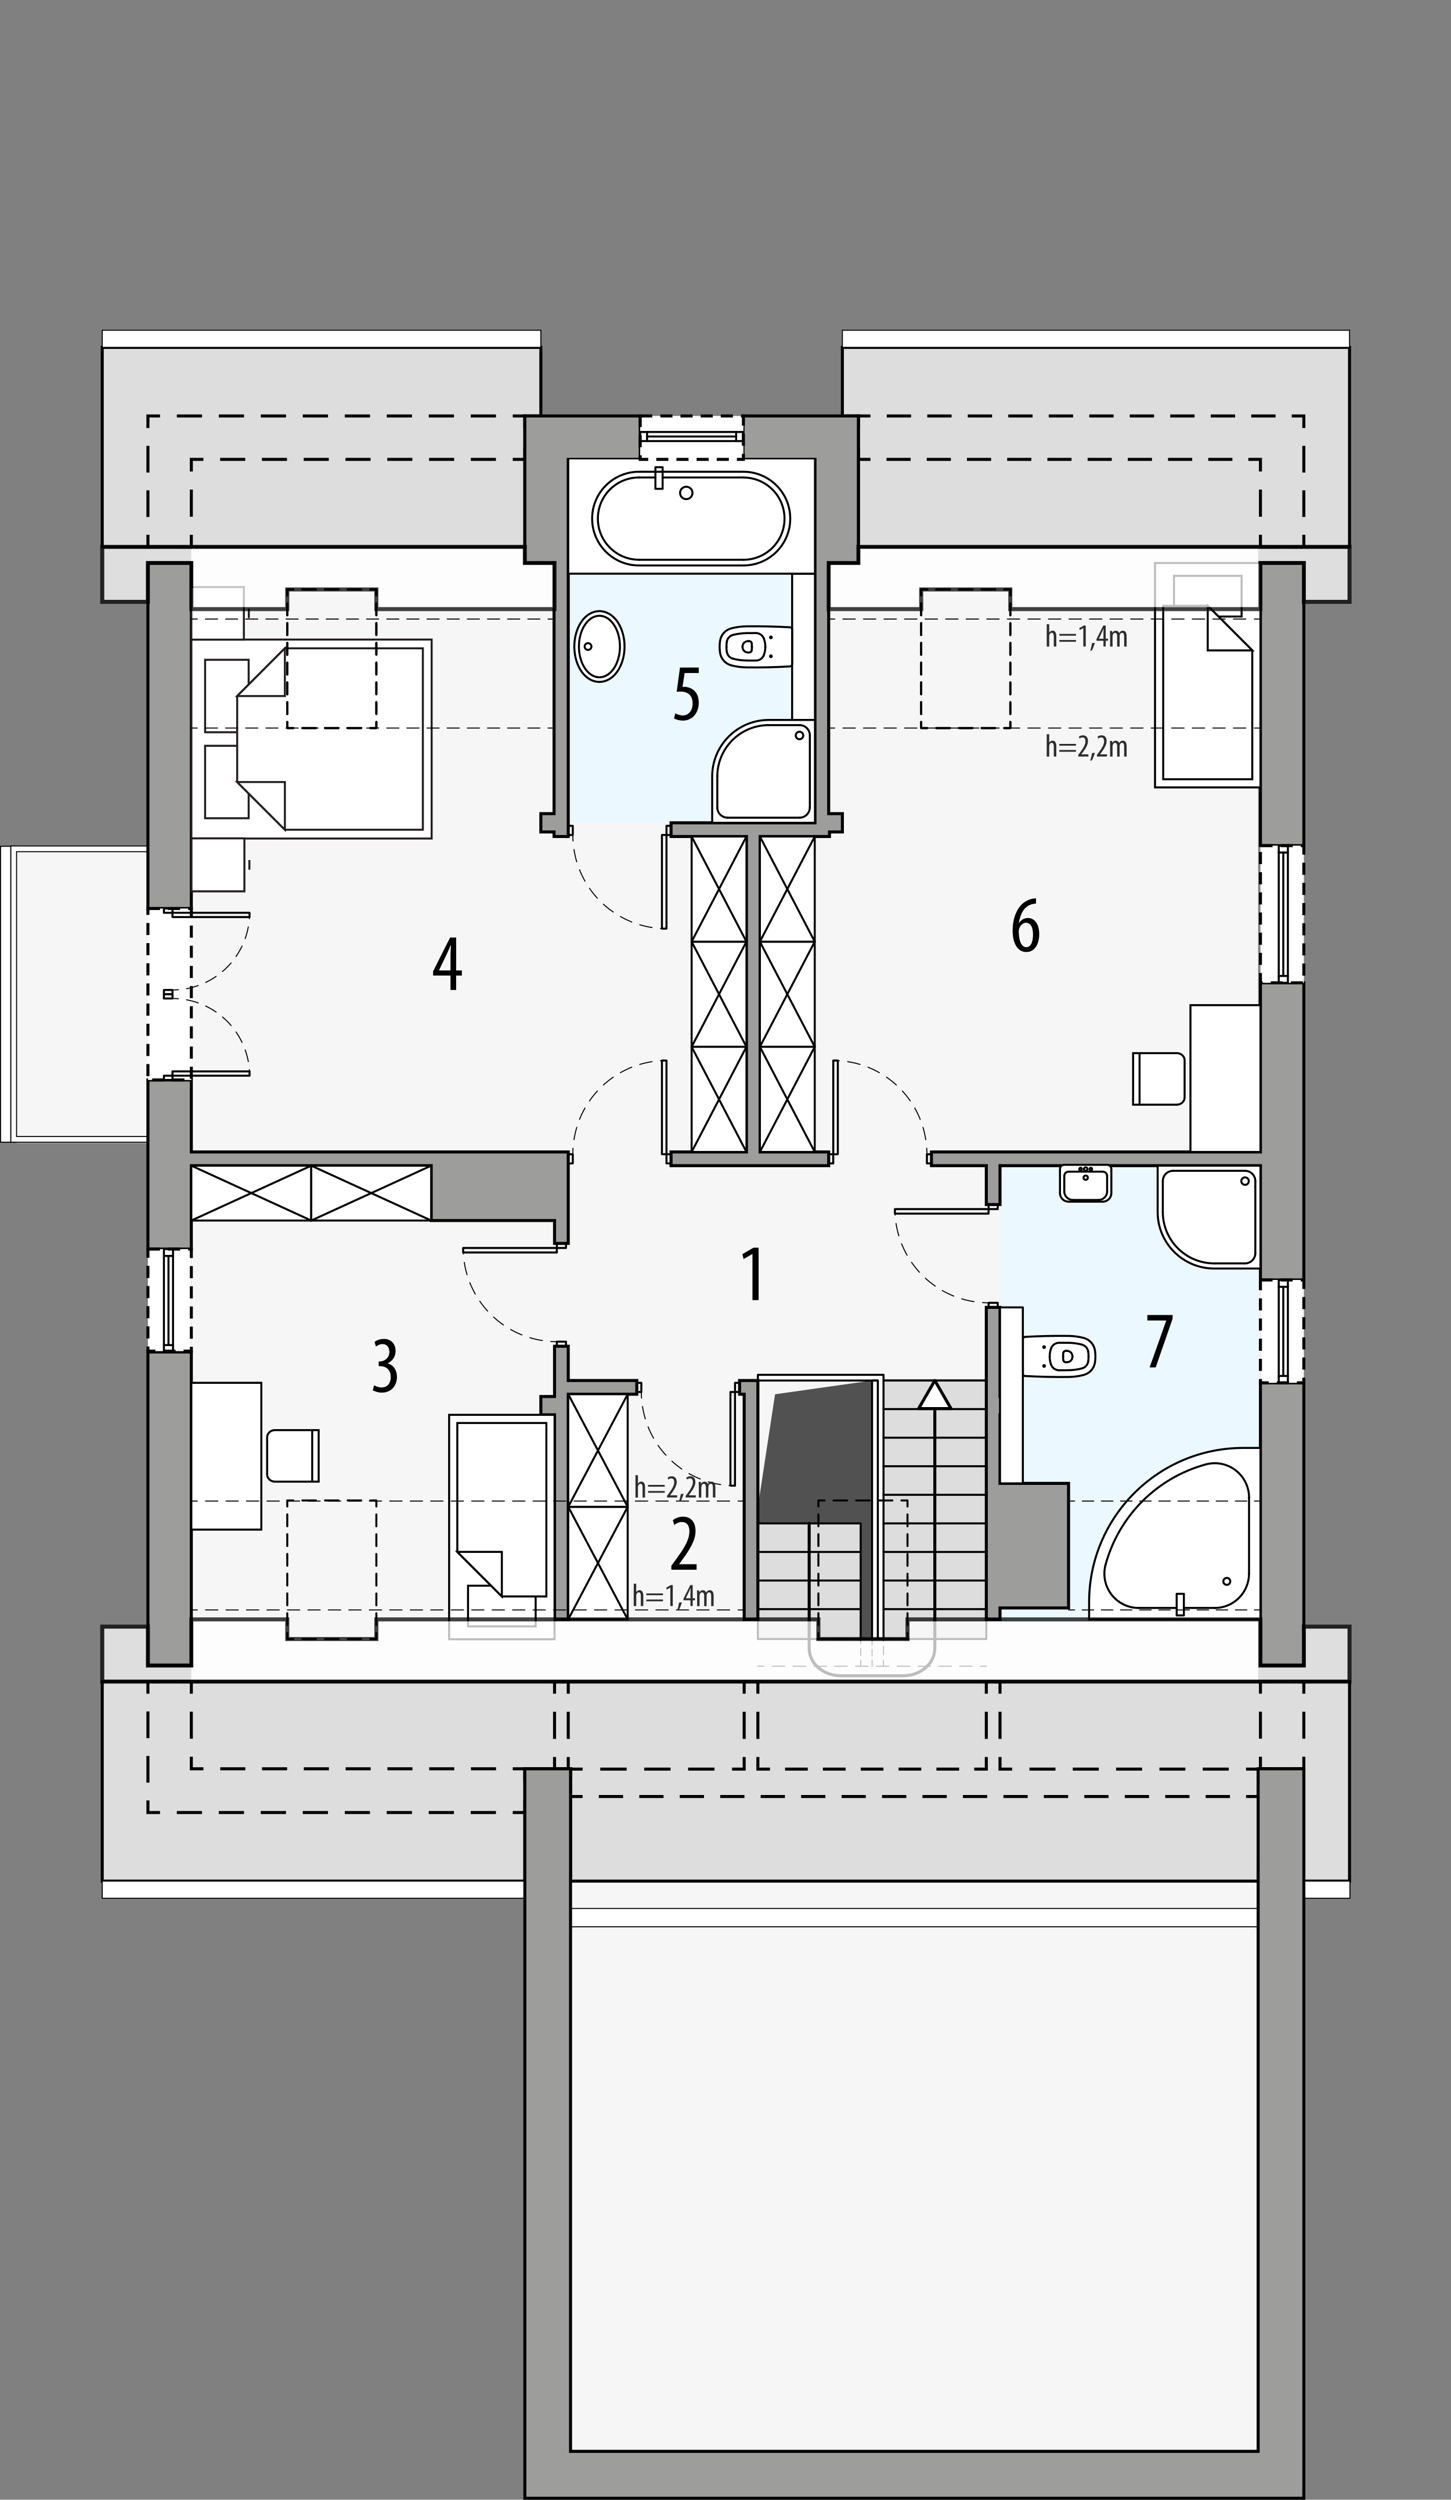 <?xml version="1.0" encoding="UTF-8"?><svg id="a" xmlns="http://www.w3.org/2000/svg" viewBox="0 0 360.09 620.02"><rect x="0" y="0" width="360.09" height="620.02" fill="#808080" stroke="none"/><polygon points="47.48 113.94 47.48 209.7 4.11 209.7 4.11 283.51 47.48 283.51 47.48 438.71 141.56 438.71 141.56 608.01 312.23 608.01 312.23 113.94 47.48 113.94" style="fill:#f6f6f6; stroke-width:0px;"/><rect x="248.17" y="289.12" width="64.63" height="112.53" style="fill:#ebf8ff; stroke-width:0px;"/><rect x="141.02" y="113.94" width="61.23" height="90.14" style="fill:#ebf8ff; stroke-width:0px;"/><polygon points="216.42 406.19 188.08 406.19 188.08 373.76 192.34 345.82 216.42 342.41 216.42 406.19" style="fill:#2d2d2d; opacity:.82; stroke-width:0px;"/><polygon points="134.22 86.16 25.37 86.16 25.37 135.64 130.25 135.64 130.25 103.17 134.22 103.17 134.22 86.16" style="fill:#ddd; stroke:#000; stroke-miterlimit:10; stroke-width:.75px;"/><polygon points="209.05 86.16 334.91 86.16 334.91 135.64 213.02 135.64 213.02 103.17 209.05 103.17 209.05 86.16" style="fill:#ddd; stroke:#000; stroke-miterlimit:10; stroke-width:.75px;"/><polygon points="334.91 417.09 25.37 417.09 25.37 466.57 130.25 466.57 130.25 438.71 141.59 438.71 141.59 466.57 312.23 466.57 312.8 438.71 323.57 438.71 323.57 466.57 334.91 466.57 334.91 417.09" style="fill:#ddd; stroke:#000; stroke-miterlimit:10; stroke-width:.75px;"/><polyline points="47.48 420.09 47.48 417.09 44.48 417.09" style="fill:none; stroke:#000; stroke-miterlimit:10; stroke-width:.75px;"/><polyline points="39.71 417.09 36.71 417.09 36.71 420.09" style="fill:none; stroke:#000; stroke-miterlimit:10; stroke-width:.75px;"/><line x1="36.71" y1="424.5" x2="36.71" y2="444.36" style="fill:none; stroke:#000; stroke-dasharray:0 0 6.62 4.41; stroke-miterlimit:10; stroke-width:.75px;"/><polyline points="36.71 446.56 36.71 449.56 39.71 449.56" style="fill:none; stroke:#000; stroke-miterlimit:10; stroke-width:.75px;"/><line x1="43.88" y1="449.56" x2="125.17" y2="449.56" style="fill:none; stroke:#000; stroke-dasharray:0 0 6.25 4.17; stroke-miterlimit:10; stroke-width:.75px;"/><polyline points="127.25 449.56 130.25 449.56 130.25 446.56" style="fill:none; stroke:#000; stroke-miterlimit:10; stroke-width:.75px;"/><polyline points="130.25 441.71 130.25 438.71 127.25 438.71" style="fill:none; stroke:#000; stroke-miterlimit:10; stroke-width:.75px;"/><line x1="123.1" y1="438.71" x2="52.55" y2="438.71" style="fill:none; stroke:#000; stroke-dasharray:0 0 6.22 4.15; stroke-miterlimit:10; stroke-width:.75px;"/><polyline points="50.48 438.71 47.48 438.71 47.48 435.71" style="fill:none; stroke:#000; stroke-miterlimit:10; stroke-width:.75px;"/><line x1="47.48" y1="431.25" x2="47.48" y2="422.32" style="fill:none; stroke:#000; stroke-dasharray:0 0 6.69 4.46; stroke-miterlimit:10; stroke-width:.75px;"/><polyline points="315.8 417.09 312.8 417.09 312.8 420.09" style="fill:none; stroke:#000; stroke-miterlimit:10; stroke-width:.75px;"/><line x1="312.8" y1="424.55" x2="312.8" y2="433.48" style="fill:none; stroke:#000; stroke-dasharray:0 0 6.69 4.46; stroke-miterlimit:10; stroke-width:.75px;"/><polyline points="312.8 435.71 312.8 438.71 315.8 438.71" style="fill:none; stroke:#000; stroke-miterlimit:10; stroke-width:.75px;"/><polyline points="320.57 438.71 323.57 438.71 323.57 435.71" style="fill:none; stroke:#000; stroke-miterlimit:10; stroke-width:.75px;"/><line x1="323.57" y1="431.25" x2="323.57" y2="422.32" style="fill:none; stroke:#000; stroke-dasharray:0 0 6.69 4.46; stroke-miterlimit:10; stroke-width:.75px;"/><polyline points="323.57 420.09 323.57 417.09 320.57 417.09" style="fill:none; stroke:#000; stroke-miterlimit:10; stroke-width:.75px;"/><polyline points="39.71 103.17 36.71 103.17 36.71 106.17" style="fill:none; stroke:#000; stroke-miterlimit:10; stroke-width:.75px;"/><line x1="36.71" y1="110.58" x2="36.71" y2="130.44" style="fill:none; stroke:#000; stroke-dasharray:0 0 6.62 4.41; stroke-miterlimit:10; stroke-width:.75px;"/><polyline points="36.71 132.64 36.71 135.64 39.71 135.64" style="fill:none; stroke:#000; stroke-miterlimit:10; stroke-width:.75px;"/><polyline points="44.48 135.64 47.48 135.64 47.48 132.64" style="fill:none; stroke:#000; stroke-miterlimit:10; stroke-width:.75px;"/><line x1="47.48" y1="128.16" x2="47.48" y2="119.18" style="fill:none; stroke:#000; stroke-dasharray:0 0 6.73 4.49; stroke-miterlimit:10; stroke-width:.75px;"/><polyline points="47.48 116.94 47.48 113.94 50.48 113.94" style="fill:none; stroke:#000; stroke-miterlimit:10; stroke-width:.75px;"/><line x1="54.63" y1="113.94" x2="125.18" y2="113.94" style="fill:none; stroke:#000; stroke-dasharray:0 0 6.22 4.15; stroke-miterlimit:10; stroke-width:.75px;"/><polyline points="127.25 113.94 130.25 113.94 130.25 110.94" style="fill:none; stroke:#000; stroke-miterlimit:10; stroke-width:.75px;"/><polyline points="130.25 106.17 130.25 103.17 127.25 103.17" style="fill:none; stroke:#000; stroke-miterlimit:10; stroke-width:.75px;"/><line x1="123.08" y1="103.17" x2="41.79" y2="103.17" style="fill:none; stroke:#000; stroke-dasharray:0 0 6.25 4.17; stroke-miterlimit:10; stroke-width:.75px;"/><polyline points="216.02 103.17 213.02 103.17 213.02 106.17" style="fill:none; stroke:#000; stroke-miterlimit:10; stroke-width:.75px;"/><polyline points="213.02 110.94 213.02 113.94 216.02 113.94" style="fill:none; stroke:#000; stroke-miterlimit:10; stroke-width:.75px;"/><line x1="220.01" y1="113.94" x2="307.81" y2="113.94" style="fill:none; stroke:#000; stroke-dasharray:0 0 5.99 3.99; stroke-miterlimit:10; stroke-width:.75px;"/><polyline points="309.8 113.94 312.8 113.94 312.8 116.94" style="fill:none; stroke:#000; stroke-miterlimit:10; stroke-width:.75px;"/><line x1="312.8" y1="121.43" x2="312.8" y2="130.4" style="fill:none; stroke:#000; stroke-dasharray:0 0 6.73 4.49; stroke-miterlimit:10; stroke-width:.75px;"/><polyline points="312.8 132.64 312.8 135.64 315.8 135.64" style="fill:none; stroke:#000; stroke-miterlimit:10; stroke-width:.75px;"/><polyline points="320.57 135.64 323.57 135.64 323.57 132.64" style="fill:none; stroke:#000; stroke-miterlimit:10; stroke-width:.75px;"/><line x1="323.57" y1="128.23" x2="323.57" y2="108.37" style="fill:none; stroke:#000; stroke-dasharray:0 0 6.62 4.41; stroke-miterlimit:10; stroke-width:.75px;"/><polyline points="323.57 106.17 323.57 103.17 320.57 103.17" style="fill:none; stroke:#000; stroke-miterlimit:10; stroke-width:.75px;"/><line x1="316.55" y1="103.17" x2="218.03" y2="103.17" style="fill:none; stroke:#000; stroke-dasharray:0 0 6.03 4.02; stroke-miterlimit:10; stroke-width:.75px;"/><polyline points="137.62 435.79 137.62 438.79 141.02 438.79 141.02 435.79" style="fill:none; stroke:#000; stroke-miterlimit:10; stroke-width:.75px;"/><line x1="141.02" y1="431.3" x2="141.02" y2="422.33" style="fill:none; stroke:#000; stroke-dasharray:0 0 6.73 4.49; stroke-miterlimit:10; stroke-width:.75px;"/><polyline points="141.02 420.09 141.02 417.09 137.62 417.09 137.62 420.09" style="fill:none; stroke:#000; stroke-miterlimit:10; stroke-width:.75px;"/><line x1="137.62" y1="424.57" x2="137.62" y2="433.55" style="fill:none; stroke:#000; stroke-dasharray:0 0 6.73 4.49; stroke-miterlimit:10; stroke-width:.75px;"/><polyline points="251.17 438.79 248.17 438.79 248.17 435.79" style="fill:none; stroke:#000; stroke-miterlimit:10; stroke-width:.75px;"/><line x1="248.17" y1="431.3" x2="248.17" y2="422.33" style="fill:none; stroke:#000; stroke-dasharray:0 0 6.73 4.49; stroke-miterlimit:10; stroke-width:.75px;"/><polyline points="248.17 420.09 248.17 417.09 244.77 417.09 244.77 420.09" style="fill:none; stroke:#000; stroke-miterlimit:10; stroke-width:.75px;"/><line x1="244.77" y1="424.57" x2="244.77" y2="433.55" style="fill:none; stroke:#000; stroke-dasharray:0 0 6.73 4.49; stroke-miterlimit:10; stroke-width:.75px;"/><polyline points="244.77 435.79 244.77 438.79 241.77 438.79" style="fill:none; stroke:#000; stroke-miterlimit:10; stroke-width:.75px;"/><line x1="238.02" y1="438.79" x2="192.96" y2="438.79" style="fill:none; stroke:#000; stroke-dasharray:0 0 5.63 3.76; stroke-miterlimit:10; stroke-width:.75px;"/><polyline points="191.08 438.79 188.08 438.79 188.08 435.79" style="fill:none; stroke:#000; stroke-miterlimit:10; stroke-width:.75px;"/><line x1="188.08" y1="431.3" x2="188.08" y2="422.33" style="fill:none; stroke:#000; stroke-dasharray:0 0 6.73 4.49; stroke-miterlimit:10; stroke-width:.75px;"/><polyline points="188.08 420.09 188.08 417.09 184.68 417.09 184.68 420.09" style="fill:none; stroke:#000; stroke-miterlimit:10; stroke-width:.75px;"/><line x1="184.68" y1="424.57" x2="184.68" y2="433.55" style="fill:none; stroke:#000; stroke-dasharray:0 0 6.73 4.49; stroke-miterlimit:10; stroke-width:.75px;"/><polyline points="184.68 435.79 184.68 438.79 181.68 438.79" style="fill:none; stroke:#000; stroke-miterlimit:10; stroke-width:.75px;"/><line x1="177.31" y1="438.79" x2="146.77" y2="438.79" style="fill:none; stroke:#000; stroke-dasharray:0 0 6.54 4.36; stroke-miterlimit:10; stroke-width:.75px;"/><polyline points="144.59 438.79 141.59 438.79 141.59 441.79" style="fill:none; stroke:#000; stroke-miterlimit:10; stroke-width:.75px;"/><polyline points="141.59 442.59 141.59 445.59 144.59 445.59" style="fill:none; stroke:#000; stroke-miterlimit:10; stroke-width:.75px;"/><line x1="148.61" y1="445.59" x2="307.23" y2="445.59" style="fill:none; stroke:#000; stroke-dasharray:0 0 6.02 4.02; stroke-miterlimit:10; stroke-width:.75px;"/><polyline points="309.23 445.59 312.23 445.59 312.23 442.59" style="fill:none; stroke:#000; stroke-miterlimit:10; stroke-width:.75px;"/><polyline points="312.23 441.79 312.23 438.79 309.23 438.79" style="fill:none; stroke:#000; stroke-miterlimit:10; stroke-width:.75px;"/><line x1="304.93" y1="438.79" x2="253.32" y2="438.79" style="fill:none; stroke:#000; stroke-dasharray:0 0 6.45 4.3; stroke-miterlimit:10; stroke-width:.75px;"/><rect x="141.59" y="473.36" width="170.65" height="4.54" style="fill:#fff; stroke:#000; stroke-miterlimit:10; stroke-width:.25px;"/><rect x="-35.28" y="245.33" width="73.39" height="2.55" transform="translate(248.02 245.19) rotate(90)" style="fill:#fff; stroke:#000; stroke-miterlimit:10; stroke-width:.25px;"/><rect x="25.37" y="466.57" width="104.88" height="4.25" style="fill:#fff; stroke:#000; stroke-miterlimit:10; stroke-width:.25px;"/><rect x="323.57" y="466.57" width="11.44" height="4.25" style="fill:#fff; stroke:#000; stroke-miterlimit:10; stroke-width:.25px;"/><rect x="25.37" y="81.91" width="108.85" height="4.25" style="fill:#fff; stroke:#000; stroke-miterlimit:10; stroke-width:.25px;"/><rect x="209.05" y="81.91" width="125.86" height="4.25" style="fill:#fff; stroke:#000; stroke-miterlimit:10; stroke-width:.25px;"/><polygon points="36.71 211.24 36.71 209.82 2.69 209.82 2.69 283.3 36.71 283.3 36.71 281.88 4.11 281.88 4.11 211.24 36.71 211.24" style="fill:#fff; stroke:#000; stroke-miterlimit:10; stroke-width:.25px;"/><line x1="213.59" y1="406.19" x2="213.59" y2="407.69" style="fill:none; stroke:#000; stroke-linecap:round; stroke-linejoin:round; stroke-width:.25px;"/><line x1="213.59" y1="408.86" x2="213.59" y2="411.19" style="fill:none; stroke:#000; stroke-dasharray:0 0 1.75 1.17; stroke-linecap:round; stroke-linejoin:round; stroke-width:.25px;"/><line x1="213.59" y1="411.78" x2="213.59" y2="413.28" style="fill:none; stroke:#000; stroke-linecap:round; stroke-linejoin:round; stroke-width:.25px;"/><line x1="188.08" y1="413.28" x2="189.58" y2="413.28" style="fill:none; stroke:#000; stroke-linecap:round; stroke-linejoin:round; stroke-width:.25px;"/><line x1="191.64" y1="413.28" x2="242.24" y2="413.28" style="fill:none; stroke:#000; stroke-dasharray:0 0 3.1 2.07; stroke-linecap:round; stroke-linejoin:round; stroke-width:.25px;"/><line x1="243.27" y1="413.28" x2="244.77" y2="413.28" style="fill:none; stroke:#000; stroke-linecap:round; stroke-linejoin:round; stroke-width:.25px;"/><line x1="219.26" y1="413.28" x2="219.26" y2="411.78" style="fill:none; stroke:#000; stroke-linecap:round; stroke-linejoin:round; stroke-width:.25px;"/><line x1="219.26" y1="410.41" x2="219.26" y2="407.66" style="fill:none; stroke:#000; stroke-dasharray:0 0 2.06 1.37; stroke-linecap:round; stroke-linejoin:round; stroke-width:.25px;"/><line x1="219.26" y1="406.97" x2="219.26" y2="405.47" style="fill:none; stroke:#000; stroke-linecap:round; stroke-linejoin:round; stroke-width:.25px;"/><line x1="219.26" y1="406.19" x2="220.76" y2="406.19" style="fill:none; stroke:#000; stroke-linecap:round; stroke-linejoin:round; stroke-width:.25px;"/><line x1="222.81" y1="406.19" x2="242.25" y2="406.19" style="fill:none; stroke:#000; stroke-dasharray:0 0 3.07 2.05; stroke-linecap:round; stroke-linejoin:round; stroke-width:.25px;"/><line x1="243.27" y1="406.19" x2="244.77" y2="406.19" style="fill:none; stroke:#000; stroke-linecap:round; stroke-linejoin:round; stroke-width:.25px;"/><line x1="188.08" y1="406.19" x2="189.58" y2="406.19" style="fill:none; stroke:#000; stroke-linecap:round; stroke-linejoin:round; stroke-width:.25px;"/><line x1="191.62" y1="406.19" x2="211.07" y2="406.19" style="fill:none; stroke:#000; stroke-dasharray:0 0 3.07 2.05; stroke-linecap:round; stroke-linejoin:round; stroke-width:.25px;"/><line x1="212.09" y1="406.19" x2="213.59" y2="406.19" style="fill:none; stroke:#000; stroke-linecap:round; stroke-linejoin:round; stroke-width:.25px;"/><line x1="216.42" y1="406.53" x2="216.42" y2="408.03" style="fill:none; stroke:#000; stroke-linecap:round; stroke-linejoin:round; stroke-width:.25px;"/><line x1="216.42" y1="409.1" x2="216.42" y2="411.24" style="fill:none; stroke:#000; stroke-dasharray:0 0 1.61 1.07; stroke-linecap:round; stroke-linejoin:round; stroke-width:.25px;"/><line x1="216.42" y1="411.78" x2="216.42" y2="413.28" style="fill:none; stroke:#000; stroke-linecap:round; stroke-linejoin:round; stroke-width:.25px;"/><polygon points="219.26 342.41 244.77 342.41 244.77 406.53 188.08 406.53 188.08 377.85 213.59 377.85 213.59 406.53 219.26 406.53 219.26 342.41" style="fill:#ddd; stroke:#000; stroke-linecap:round; stroke-linejoin:round; stroke-width:.5px;"/><line x1="244.77" y1="342.41" x2="219.26" y2="342.41" style="fill:none; stroke:#000; stroke-linecap:round; stroke-linejoin:round; stroke-width:.5px;"/><polygon points="188.08 342.41 217.84 342.41 217.84 406.53 219.26 406.53 219.26 341 188.08 341 188.08 342.41" style="fill:#fff; stroke:#000; stroke-linecap:round; stroke-linejoin:round; stroke-width:.5px;"/><line x1="219.26" y1="349.5" x2="244.77" y2="349.5" style="fill:none; stroke:#000; stroke-linecap:round; stroke-linejoin:round; stroke-width:.5px;"/><line x1="219.26" y1="356.59" x2="244.77" y2="356.59" style="fill:none; stroke:#000; stroke-linecap:round; stroke-linejoin:round; stroke-width:.5px;"/><line x1="219.26" y1="363.67" x2="244.77" y2="363.67" style="fill:none; stroke:#000; stroke-linecap:round; stroke-linejoin:round; stroke-width:.5px;"/><line x1="219.26" y1="370.76" x2="244.77" y2="370.76" style="fill:none; stroke:#000; stroke-linecap:round; stroke-linejoin:round; stroke-width:.5px;"/><line x1="219.26" y1="377.85" x2="244.77" y2="377.85" style="fill:none; stroke:#000; stroke-linecap:round; stroke-linejoin:round; stroke-width:.5px;"/><line x1="219.26" y1="384.93" x2="244.77" y2="384.93" style="fill:none; stroke:#000; stroke-linecap:round; stroke-linejoin:round; stroke-width:.5px;"/><line x1="219.26" y1="392.02" x2="244.77" y2="392.02" style="fill:none; stroke:#000; stroke-linecap:round; stroke-linejoin:round; stroke-width:.5px;"/><line x1="219.26" y1="399.11" x2="244.77" y2="399.11" style="fill:none; stroke:#000; stroke-linecap:round; stroke-linejoin:round; stroke-width:.5px;"/><line x1="188.08" y1="384.93" x2="213.59" y2="384.93" style="fill:none; stroke:#000; stroke-linecap:round; stroke-linejoin:round; stroke-width:.5px;"/><line x1="188.08" y1="392.02" x2="213.59" y2="392.02" style="fill:none; stroke:#000; stroke-linecap:round; stroke-linejoin:round; stroke-width:.5px;"/><line x1="188.08" y1="399.11" x2="213.59" y2="399.11" style="fill:none; stroke:#000; stroke-linecap:round; stroke-linejoin:round; stroke-width:.5px;"/><rect x="216.42" y="342.41" width="1.42" height="64.12" style="fill:#fff; stroke:#000; stroke-linecap:round; stroke-linejoin:round; stroke-width:.5px;"/><polygon points="231.99 342.41 227.97 349.37 236.01 349.37 231.99 342.41" style="fill:#fff; stroke:#000; stroke-linecap:round; stroke-linejoin:round; stroke-width:.75px;"/><path d="M231.99,349.37v59.47c0,3.75-3.49,6.79-7.8,6.79h-15.58c-4.31,0-7.8-3.04-7.8-6.79v-31" style="fill:none; stroke:#000; stroke-linecap:round; stroke-linejoin:round; stroke-width:.75px;"/><rect x="36.71" y="139.64" width="10.77" height="85.7" style="fill:#9d9d9c; stroke:#000; stroke-miterlimit:10; stroke-width:.75px;"/><rect x="312.8" y="139.64" width="10.77" height="70.11" style="fill:#9d9d9c; stroke:#000; stroke-miterlimit:10; stroke-width:.75px;"/><polygon points="312.8 285.72 231.16 285.72 231.16 289.12 244.77 289.12 244.77 298.76 248.17 298.76 248.17 289.12 312.8 289.12 312.8 317.47 323.57 317.47 323.57 243.77 312.8 243.77 312.8 285.72" style="fill:#9d9d9c; stroke:#000; stroke-miterlimit:10; stroke-width:.75px;"/><polygon points="137.62 302.73 137.62 308.4 141.02 308.4 141.02 285.72 47.48 285.72 47.48 267.86 36.71 267.86 36.71 309.81 47.48 309.81 47.48 289.12 107.01 289.12 107.01 302.73 137.62 302.73" style="fill:#9d9d9c; stroke:#000; stroke-miterlimit:10; stroke-width:.75px;"/><rect x="36.71" y="335.33" width="10.77" height="77.76" style="fill:#9d9d9c; stroke:#000; stroke-miterlimit:10; stroke-width:.75px;"/><rect x="312.8" y="342.98" width="10.77" height="70.11" style="fill:#9d9d9c; stroke:#000; stroke-miterlimit:10; stroke-width:.75px;"/><polygon points="141.02 333.91 137.62 333.91 137.62 346.38 134.22 346.38 134.22 350.92 137.62 350.92 137.62 401.65 141.02 401.65 141.02 345.81 158.03 345.81 158.03 342.41 141.02 342.41 141.02 333.91" style="fill:#9d9d9c; stroke:#000; stroke-miterlimit:10; stroke-width:.75px;"/><polygon points="183.54 342.41 183.54 345.81 184.68 345.81 184.68 401.65 188.08 401.65 188.08 342.41 183.54 342.41" style="fill:#9d9d9c; stroke:#000; stroke-miterlimit:10; stroke-width:.75px;"/><polygon points="248.17 350.92 251.57 350.92 251.57 346.38 248.17 346.38 248.17 324.27 244.77 324.27 244.77 401.65 248.17 401.65 248.17 398.82 265.18 398.82 265.18 367.92 248.17 367.92 248.17 350.92" style="fill:#9d9d9c; stroke:#000; stroke-miterlimit:10; stroke-width:.75px;"/><polygon points="184.39 103.17 184.39 113.94 202.25 113.94 202.25 204.08 166.53 204.08 166.53 207.48 185.24 207.48 185.24 285.72 166.53 285.72 166.53 289.12 205.65 289.12 205.65 285.72 188.64 285.72 188.64 207.48 205.85 207.48 205.85 206.35 209.05 206.35 209.05 201.81 205.65 201.81 205.65 139.64 213.02 139.64 213.02 103.17 184.39 103.17" style="fill:#9d9d9c; stroke:#000; stroke-miterlimit:10; stroke-width:.75px;"/><polygon points="130.25 103.17 130.25 139.64 137.5 139.64 137.5 201.81 134.22 201.81 134.22 206.35 137.5 206.35 137.5 207.48 141.02 207.48 141.02 113.94 158.88 113.94 158.88 103.17 130.25 103.17" style="fill:#9d9d9c; stroke:#000; stroke-miterlimit:10; stroke-width:.75px;"/><polygon points="312.23 438.71 312.23 608.01 141.59 608.01 141.59 438.71 130.25 438.71 130.25 619.64 323.57 619.64 323.57 438.71 312.23 438.71" style="fill:#9d9d9c; stroke:#000; stroke-miterlimit:10; stroke-width:.75px;"/><rect x="196.58" y="142.29" width="5.67" height="36.28" style="fill:#fff; stroke:#000; stroke-linecap:round; stroke-linejoin:round; stroke-width:.5px;"/><polyline points="202.25 113.94 202.25 142.29 141.02 142.29 141.02 113.94" style="fill:#fff; stroke:#000; stroke-linecap:round; stroke-linejoin:round; stroke-width:.5px;"/><path d="M196.05,155.57c.3.02.53.27.53.57v8.58c0,.3-.23.55-.53.57-3.61.21-7.22.29-10.83.24-1.26-.02-2.51-.18-3.72-.5-1.47-.38-2.57-1.6-2.8-3.09-.07-.47-.11-.95-.11-1.43,0-.02,0-.05,0-.07,0-.02,0-.05,0-.07,0-.48.04-.96.11-1.43.23-1.5,1.33-2.71,2.8-3.09,1.22-.32,2.47-.48,3.72-.5,3.61-.04,7.23.04,10.83.24Z" style="fill:#fff; stroke:#000; stroke-linecap:round; stroke-linejoin:round; stroke-width:.5px;"/><path d="M180.28,160.5s0-.05,0-.07" style="fill:none; stroke:#000; stroke-linecap:round; stroke-linejoin:round; stroke-width:.5px;"/><path d="M189.92,160.43s0,.05,0,.07" style="fill:none; stroke:#000; stroke-linecap:round; stroke-linejoin:round; stroke-width:.5px;"/><path d="M186.6,160.43s0,.05,0,.07" style="fill:none; stroke:#000; stroke-linecap:round; stroke-linejoin:round; stroke-width:.5px;"/><path d="M184.28,160.5s0-.05,0-.07" style="fill:none; stroke:#000; stroke-linecap:round; stroke-linejoin:round; stroke-width:.5px;"/><circle cx="191.31" cy="162.77" r=".21" style="fill:none; stroke:#000; stroke-linecap:round; stroke-linejoin:round; stroke-width:.5px;"/><path d="M186.53,161.36c-.05.27-.28.47-.56.47" style="fill:none; stroke:#000; stroke-linecap:round; stroke-linejoin:round; stroke-width:.5px;"/><path d="M185.61,161.83h0c-.74,0-1.33-.6-1.33-1.33" style="fill:none; stroke:#000; stroke-linecap:round; stroke-linejoin:round; stroke-width:.5px;"/><line x1="185.61" y1="161.83" x2="185.97" y2="161.83" style="fill:none; stroke:#000; stroke-linecap:round; stroke-linejoin:round; stroke-width:.5px;"/><path d="M186.6,160.5c0,.29-.02.58-.07.86" style="fill:none; stroke:#000; stroke-linecap:round; stroke-linejoin:round; stroke-width:.5px;"/><path d="M189.58,162.44c-.3.84-1.1,1.4-1.99,1.4" style="fill:none; stroke:#000; stroke-linecap:round; stroke-linejoin:round; stroke-width:.5px;"/><path d="M189.92,160.5c0,.66-.12,1.32-.34,1.94" style="fill:none; stroke:#000; stroke-linecap:round; stroke-linejoin:round; stroke-width:.5px;"/><path d="M187.59,163.84c-.78,0-1.57,0-2.35-.01" style="fill:none; stroke:#000; stroke-linecap:round; stroke-linejoin:round; stroke-width:.5px;"/><path d="M185.23,163.82c-1.12-.01-2.23-.16-3.32-.44" style="fill:none; stroke:#000; stroke-linecap:round; stroke-linejoin:round; stroke-width:.5px;"/><path d="M181.92,163.38c-.81-.21-1.42-.88-1.55-1.71" style="fill:none; stroke:#000; stroke-linecap:round; stroke-linejoin:round; stroke-width:.5px;"/><path d="M180.37,161.67c-.06-.39-.09-.78-.09-1.17" style="fill:none; stroke:#000; stroke-linecap:round; stroke-linejoin:round; stroke-width:.5px;"/><path d="M184.28,160.43s0-.05,0-.07" style="fill:none; stroke:#000; stroke-linecap:round; stroke-linejoin:round; stroke-width:.5px;"/><path d="M186.6,160.36s0,.05,0,.07" style="fill:none; stroke:#000; stroke-linecap:round; stroke-linejoin:round; stroke-width:.5px;"/><path d="M180.28,160.43s0-.05,0-.07" style="fill:none; stroke:#000; stroke-linecap:round; stroke-linejoin:round; stroke-width:.5px;"/><path d="M189.92,160.36s0,.05,0,.07" style="fill:none; stroke:#000; stroke-linecap:round; stroke-linejoin:round; stroke-width:.5px;"/><path d="M180.28,160.36c0-.39.03-.78.09-1.17" style="fill:none; stroke:#000; stroke-linecap:round; stroke-linejoin:round; stroke-width:.5px;"/><path d="M180.37,159.18c.13-.83.74-1.5,1.55-1.71" style="fill:none; stroke:#000; stroke-linecap:round; stroke-linejoin:round; stroke-width:.5px;"/><path d="M181.92,157.48c1.08-.28,2.2-.43,3.32-.44" style="fill:none; stroke:#000; stroke-linecap:round; stroke-linejoin:round; stroke-width:.5px;"/><path d="M185.23,157.03c.78,0,1.57-.01,2.35-.01" style="fill:none; stroke:#000; stroke-linecap:round; stroke-linejoin:round; stroke-width:.5px;"/><path d="M189.58,158.42c.23.62.34,1.28.34,1.94" style="fill:none; stroke:#000; stroke-linecap:round; stroke-linejoin:round; stroke-width:.5px;"/><path d="M187.59,157.02c.89,0,1.69.56,1.99,1.4" style="fill:none; stroke:#000; stroke-linecap:round; stroke-linejoin:round; stroke-width:.5px;"/><path d="M186.53,159.5c.05.28.07.57.07.86" style="fill:none; stroke:#000; stroke-linecap:round; stroke-linejoin:round; stroke-width:.5px;"/><line x1="185.61" y1="159.03" x2="185.97" y2="159.03" style="fill:none; stroke:#000; stroke-linecap:round; stroke-linejoin:round; stroke-width:.5px;"/><path d="M184.28,160.36h0c0-.74.6-1.33,1.33-1.33" style="fill:none; stroke:#000; stroke-linecap:round; stroke-linejoin:round; stroke-width:.5px;"/><path d="M185.97,159.03c.28,0,.51.2.56.47" style="fill:none; stroke:#000; stroke-linecap:round; stroke-linejoin:round; stroke-width:.5px;"/><circle cx="191.31" cy="158.09" r=".21" style="fill:none; stroke:#000; stroke-linecap:round; stroke-linejoin:round; stroke-width:.5px;"/><path d="M273.68,298.05h-8.5c-1.17,0-2.13-.95-2.13-2.13v-5.95c0-.59.48-1.06,1.06-1.06h10.63c.59,0,1.06.48,1.06,1.06v5.95c0,1.17-.95,2.13-2.13,2.13Z" style="fill:#fff; stroke:#000; stroke-linecap:round; stroke-linejoin:round; stroke-width:.5px;"/><circle cx="270.71" cy="289.97" r=".32" style="fill:none; stroke:#000; stroke-linecap:round; stroke-linejoin:round; stroke-width:.5px;"/><circle cx="269.43" cy="289.97" r=".43" style="fill:none; stroke:#000; stroke-linecap:round; stroke-linejoin:round; stroke-width:.5px;"/><circle cx="268.16" cy="289.97" r=".32" style="fill:none; stroke:#000; stroke-linecap:round; stroke-linejoin:round; stroke-width:.5px;"/><line x1="265.18" y1="290.61" x2="273.68" y2="290.61" style="fill:none; stroke:#000; stroke-linecap:round; stroke-linejoin:round; stroke-width:.5px;"/><line x1="274.75" y1="291.67" x2="274.75" y2="295.5" style="fill:none; stroke:#000; stroke-linecap:round; stroke-linejoin:round; stroke-width:.5px;"/><line x1="272.62" y1="297.63" x2="266.24" y2="297.63" style="fill:none; stroke:#000; stroke-linecap:round; stroke-linejoin:round; stroke-width:.5px;"/><line x1="264.12" y1="295.5" x2="264.12" y2="291.67" style="fill:none; stroke:#000; stroke-linecap:round; stroke-linejoin:round; stroke-width:.5px;"/><path d="M264.12,295.5c0,1.17.95,2.13,2.13,2.13" style="fill:none; stroke:#000; stroke-linecap:round; stroke-linejoin:round; stroke-width:.5px;"/><path d="M272.62,297.63c1.17,0,2.13-.95,2.13-2.13" style="fill:none; stroke:#000; stroke-linecap:round; stroke-linejoin:round; stroke-width:.5px;"/><path d="M274.75,291.67c0-.59-.48-1.06-1.06-1.06" style="fill:none; stroke:#000; stroke-linecap:round; stroke-linejoin:round; stroke-width:.5px;"/><path d="M265.18,290.61c-.59,0-1.06.48-1.06,1.06" style="fill:none; stroke:#000; stroke-linecap:round; stroke-linejoin:round; stroke-width:.5px;"/><circle cx="269.43" cy="292.1" r=".53" style="fill:none; stroke:#000; stroke-linecap:round; stroke-linejoin:round; stroke-width:.5px;"/><path d="M270.28,401.65v-4.25c0-21.13,17.13-38.27,38.27-38.27h4.25s0,42.52,0,42.52h-42.52Z" style="fill:#fff; stroke:#000; stroke-linecap:round; stroke-linejoin:round; stroke-width:.5px;"/><path d="M299.23,363.22c-12.1,3.3-21.56,12.76-24.86,24.86" style="fill:none; stroke:#000; stroke-linecap:round; stroke-linejoin:round; stroke-width:.5px;"/><path d="M274.37,388.08c-1.24,4.53,1.44,9.21,5.97,10.44.73.2,1.48.3,2.24.3" style="fill:none; stroke:#000; stroke-linecap:round; stroke-linejoin:round; stroke-width:.5px;"/><path d="M309.97,371.42c0-4.7-3.81-8.5-8.5-8.5-.76,0-1.51.1-2.24.3" style="fill:none; stroke:#000; stroke-linecap:round; stroke-linejoin:round; stroke-width:.5px;"/><line x1="309.97" y1="371.42" x2="309.97" y2="390.32" style="fill:none; stroke:#000; stroke-linecap:round; stroke-linejoin:round; stroke-width:.5px;"/><path d="M301.46,398.82c4.7,0,8.5-3.81,8.5-8.5" style="fill:none; stroke:#000; stroke-linecap:round; stroke-linejoin:round; stroke-width:.5px;"/><line x1="301.46" y1="398.82" x2="293.8" y2="398.82" style="fill:none; stroke:#000; stroke-linecap:round; stroke-linejoin:round; stroke-width:.5px;"/><line x1="292.01" y1="398.82" x2="282.57" y2="398.82" style="fill:none; stroke:#000; stroke-linecap:round; stroke-linejoin:round; stroke-width:.5px;"/><circle cx="304.45" cy="392.23" r=".86" style="fill:none; stroke:#000; stroke-linecap:round; stroke-linejoin:round; stroke-width:.5px;"/><rect x="292.01" y="395.31" width="1.79" height="5.36" style="fill:none; stroke:#000; stroke-linecap:round; stroke-linejoin:round; stroke-width:.5px;"/><path d="M162.65,117.01h-4.08c-6.42,0-11.62,5.2-11.62,11.62s5.2,11.62,11.62,11.62h25.92c6.42,0,11.62-5.2,11.62-11.62s-5.2-11.62-11.62-11.62h-21.84Z" style="fill:#fff; stroke:#000; stroke-linecap:round; stroke-linejoin:round; stroke-width:.5px;"/><line x1="184.49" y1="138.84" x2="158.57" y2="138.84" style="fill:none; stroke:#000; stroke-linecap:round; stroke-linejoin:round; stroke-width:.5px;"/><path d="M158.57,118.43c-5.64,0-10.2,4.57-10.2,10.2s4.57,10.2,10.2,10.2" style="fill:none; stroke:#000; stroke-linecap:round; stroke-linejoin:round; stroke-width:.5px;"/><path d="M184.49,138.84c5.64,0,10.2-4.57,10.2-10.2s-4.57-10.2-10.2-10.2" style="fill:none; stroke:#000; stroke-linecap:round; stroke-linejoin:round; stroke-width:.5px;"/><circle cx="170.31" cy="122.26" r="1.54" style="fill:none; stroke:#000; stroke-linecap:round; stroke-linejoin:round; stroke-width:.5px;"/><rect x="162.65" y="115.88" width="1.79" height="5.36" style="fill:none; stroke:#000; stroke-linecap:round; stroke-linejoin:round; stroke-width:.5px;"/><line x1="184.49" y1="118.43" x2="164.44" y2="118.43" style="fill:none; stroke:#000; stroke-linecap:round; stroke-linejoin:round; stroke-width:.5px;"/><line x1="162.65" y1="118.43" x2="158.57" y2="118.43" style="fill:none; stroke:#000; stroke-linecap:round; stroke-linejoin:round; stroke-width:.5px;"/><path d="M202.25,178.57h-11.48c-7.75,0-14.03,6.28-14.03,14.03v11.48s25.51,0,25.51,0v-25.51Z" style="fill:#fff; stroke:#000; stroke-linecap:round; stroke-linejoin:round; stroke-width:.5px;"/><line x1="178.01" y1="192.6" x2="178.01" y2="200.26" style="fill:none; stroke:#000; stroke-linecap:round; stroke-linejoin:round; stroke-width:.5px;"/><line x1="180.57" y1="202.81" x2="198.42" y2="202.81" style="fill:none; stroke:#000; stroke-linecap:round; stroke-linejoin:round; stroke-width:.5px;"/><path d="M178.01,200.26c0,1.41,1.14,2.55,2.55,2.55" style="fill:none; stroke:#000; stroke-linecap:round; stroke-linejoin:round; stroke-width:.5px;"/><path d="M198.42,202.81c1.41,0,2.55-1.14,2.55-2.55" style="fill:none; stroke:#000; stroke-linecap:round; stroke-linejoin:round; stroke-width:.5px;"/><line x1="190.77" y1="179.85" x2="198.42" y2="179.85" style="fill:none; stroke:#000; stroke-linecap:round; stroke-linejoin:round; stroke-width:.5px;"/><circle cx="198.41" cy="182.42" r=".93" style="fill:none; stroke:#000; stroke-linecap:round; stroke-linejoin:round; stroke-width:.5px;"/><path d="M200.98,182.4c0-1.41-1.14-2.55-2.55-2.55" style="fill:none; stroke:#000; stroke-linecap:round; stroke-linejoin:round; stroke-width:.5px;"/><path d="M190.77,179.85c-7.04,0-12.76,5.71-12.76,12.76" style="fill:none; stroke:#000; stroke-linecap:round; stroke-linejoin:round; stroke-width:.5px;"/><line x1="200.98" y1="182.4" x2="200.98" y2="200.26" style="fill:none; stroke:#000; stroke-linecap:round; stroke-linejoin:round; stroke-width:.5px;"/><path d="M254.38,341.31c-.3-.02-.53-.27-.53-.57v-8.58c0-.3.23-.55.53-.57,3.61-.21,7.22-.29,10.83-.24,1.26.02,2.51.18,3.72.5,1.47.38,2.57,1.6,2.8,3.09.07.47.11.95.11,1.43,0,.02,0,.05,0,.07,0,.02,0,.05,0,.07,0,.48-.04.96-.11,1.43-.23,1.5-1.33,2.71-2.8,3.09-1.22.32-2.47.48-3.72.5-3.61.04-7.23-.04-10.83-.24Z" style="fill:#fff; stroke:#000; stroke-linecap:round; stroke-linejoin:round; stroke-width:.5px;"/><rect x="248.17" y="324.27" width="5.67" height="43.65" style="fill:#fff; stroke:#000; stroke-linecap:round; stroke-linejoin:round; stroke-width:.5px;"/><path d="M270.14,336.39s0,.05,0,.07" style="fill:none; stroke:#000; stroke-linecap:round; stroke-linejoin:round; stroke-width:.5px;"/><path d="M260.5,336.46s0-.05,0-.07" style="fill:none; stroke:#000; stroke-linecap:round; stroke-linejoin:round; stroke-width:.5px;"/><path d="M263.82,336.46s0-.05,0-.07" style="fill:none; stroke:#000; stroke-linecap:round; stroke-linejoin:round; stroke-width:.5px;"/><path d="M266.14,336.39s0,.05,0,.07" style="fill:none; stroke:#000; stroke-linecap:round; stroke-linejoin:round; stroke-width:.5px;"/><circle cx="259.11" cy="334.12" r=".21" style="fill:none; stroke:#000; stroke-linecap:round; stroke-linejoin:round; stroke-width:.5px;"/><path d="M263.89,335.53c.05-.27.28-.47.56-.47" style="fill:none; stroke:#000; stroke-linecap:round; stroke-linejoin:round; stroke-width:.5px;"/><path d="M264.81,335.06h0c.74,0,1.33.6,1.33,1.33" style="fill:none; stroke:#000; stroke-linecap:round; stroke-linejoin:round; stroke-width:.5px;"/><line x1="264.81" y1="335.06" x2="264.45" y2="335.06" style="fill:none; stroke:#000; stroke-linecap:round; stroke-linejoin:round; stroke-width:.5px;"/><path d="M263.82,336.39c0-.29.02-.58.07-.86" style="fill:none; stroke:#000; stroke-linecap:round; stroke-linejoin:round; stroke-width:.5px;"/><path d="M260.84,334.45c.3-.84,1.1-1.4,1.99-1.4" style="fill:none; stroke:#000; stroke-linecap:round; stroke-linejoin:round; stroke-width:.5px;"/><path d="M260.5,336.39c0-.66.12-1.32.34-1.94" style="fill:none; stroke:#000; stroke-linecap:round; stroke-linejoin:round; stroke-width:.5px;"/><path d="M262.84,333.05c.78,0,1.57,0,2.35.01" style="fill:none; stroke:#000; stroke-linecap:round; stroke-linejoin:round; stroke-width:.5px;"/><path d="M265.19,333.06c1.12.01,2.23.16,3.32.44" style="fill:none; stroke:#000; stroke-linecap:round; stroke-linejoin:round; stroke-width:.5px;"/><path d="M268.5,333.51c.81.21,1.42.88,1.55,1.71" style="fill:none; stroke:#000; stroke-linecap:round; stroke-linejoin:round; stroke-width:.5px;"/><path d="M270.05,335.22c.06.39.09.78.09,1.17" style="fill:none; stroke:#000; stroke-linecap:round; stroke-linejoin:round; stroke-width:.5px;"/><path d="M266.14,336.46s0,.05,0,.07" style="fill:none; stroke:#000; stroke-linecap:round; stroke-linejoin:round; stroke-width:.5px;"/><path d="M263.82,336.53s0-.05,0-.07" style="fill:none; stroke:#000; stroke-linecap:round; stroke-linejoin:round; stroke-width:.5px;"/><path d="M270.14,336.46s0,.05,0,.07" style="fill:none; stroke:#000; stroke-linecap:round; stroke-linejoin:round; stroke-width:.5px;"/><path d="M260.5,336.53s0-.05,0-.07" style="fill:none; stroke:#000; stroke-linecap:round; stroke-linejoin:round; stroke-width:.5px;"/><path d="M270.14,336.53c0,.39-.03.78-.09,1.17" style="fill:none; stroke:#000; stroke-linecap:round; stroke-linejoin:round; stroke-width:.5px;"/><path d="M270.05,337.7c-.13.83-.74,1.5-1.55,1.71" style="fill:none; stroke:#000; stroke-linecap:round; stroke-linejoin:round; stroke-width:.5px;"/><path d="M268.5,339.41c-1.08.28-2.2.43-3.32.44" style="fill:none; stroke:#000; stroke-linecap:round; stroke-linejoin:round; stroke-width:.5px;"/><path d="M265.19,339.86c-.78,0-1.57.01-2.35.01" style="fill:none; stroke:#000; stroke-linecap:round; stroke-linejoin:round; stroke-width:.5px;"/><path d="M260.84,338.47c-.23-.62-.34-1.28-.34-1.94" style="fill:none; stroke:#000; stroke-linecap:round; stroke-linejoin:round; stroke-width:.5px;"/><path d="M262.84,339.87c-.89,0-1.69-.56-1.99-1.4" style="fill:none; stroke:#000; stroke-linecap:round; stroke-linejoin:round; stroke-width:.5px;"/><path d="M263.89,337.39c-.05-.28-.07-.57-.07-.86" style="fill:none; stroke:#000; stroke-linecap:round; stroke-linejoin:round; stroke-width:.5px;"/><line x1="264.81" y1="337.86" x2="264.45" y2="337.86" style="fill:none; stroke:#000; stroke-linecap:round; stroke-linejoin:round; stroke-width:.5px;"/><path d="M266.14,336.53h0c0,.74-.6,1.33-1.33,1.33" style="fill:none; stroke:#000; stroke-linecap:round; stroke-linejoin:round; stroke-width:.5px;"/><path d="M264.45,337.86c-.28,0-.51-.2-.56-.47" style="fill:none; stroke:#000; stroke-linecap:round; stroke-linejoin:round; stroke-width:.5px;"/><circle cx="259.11" cy="338.8" r=".21" style="fill:none; stroke:#000; stroke-linecap:round; stroke-linejoin:round; stroke-width:.5px;"/><path d="M312.8,314.63h-11.48c-7.75,0-14.03-6.28-14.03-14.03v-11.48s25.51,0,25.51,0v25.51Z" style="fill:#fff; stroke:#000; stroke-linecap:round; stroke-linejoin:round; stroke-width:.5px;"/><line x1="288.57" y1="300.6" x2="288.57" y2="292.95" style="fill:none; stroke:#000; stroke-linecap:round; stroke-linejoin:round; stroke-width:.5px;"/><line x1="291.12" y1="290.4" x2="308.98" y2="290.4" style="fill:none; stroke:#000; stroke-linecap:round; stroke-linejoin:round; stroke-width:.5px;"/><path d="M291.12,290.4c-1.41,0-2.55,1.14-2.55,2.55" style="fill:none; stroke:#000; stroke-linecap:round; stroke-linejoin:round; stroke-width:.5px;"/><path d="M311.53,292.95c0-1.41-1.14-2.55-2.55-2.55" style="fill:none; stroke:#000; stroke-linecap:round; stroke-linejoin:round; stroke-width:.5px;"/><line x1="301.32" y1="313.36" x2="308.98" y2="313.36" style="fill:none; stroke:#000; stroke-linecap:round; stroke-linejoin:round; stroke-width:.5px;"/><circle cx="308.98" cy="292.95" r=".93" style="fill:none; stroke:#000; stroke-linecap:round; stroke-linejoin:round; stroke-width:.5px;"/><path d="M308.98,313.36c1.41,0,2.55-1.14,2.55-2.55" style="fill:none; stroke:#000; stroke-linecap:round; stroke-linejoin:round; stroke-width:.5px;"/><path d="M288.57,300.6c0,7.04,5.71,12.76,12.76,12.76" style="fill:none; stroke:#000; stroke-linecap:round; stroke-linejoin:round; stroke-width:.5px;"/><line x1="311.53" y1="310.81" x2="311.53" y2="292.95" style="fill:none; stroke:#000; stroke-linecap:round; stroke-linejoin:round; stroke-width:.5px;"/><path d="M148.76,151.58c-.33,0-.65.04-.97.1s-.63.17-.93.31c-.46.2-.9.48-1.3.81s-.77.72-1.09,1.16-.62.92-.86,1.43c-.4.84-.7,1.77-.88,2.74s-.24,1.98-.18,2.98.24,1.98.53,2.9.7,1.77,1.21,2.51c.37.54.8,1.02,1.28,1.41.39.32.8.58,1.24.78s.91.33,1.38.39.96.04,1.43-.05.93-.26,1.36-.48.84-.52,1.21-.86.71-.73,1.01-1.16c.59-.84,1.04-1.84,1.35-2.91.3-1.07.45-2.23.44-3.38s-.18-2.3-.5-3.36-.79-2.05-1.39-2.87c-.36-.49-.77-.93-1.22-1.29s-.95-.65-1.47-.85c-.4-.15-.82-.25-1.24-.29-.14-.01-.27-.02-.41-.02Z" style="fill:#fff; stroke:#000; stroke-linecap:round; stroke-linejoin:round; stroke-width:.5px;"/><circle cx="145.93" cy="160.36" r=".84" style="fill:none; stroke:#000; stroke-linecap:round; stroke-linejoin:round; stroke-width:.5px;"/><ellipse cx="148.76" cy="160.36" rx="5.09" ry="7.63" style="fill:none; stroke:#000; stroke-linecap:round; stroke-linejoin:round; stroke-width:.5px;"/><rect x="141.02" y="373.73" width="14.75" height="27.92" style="fill:#fff; stroke:#000; stroke-miterlimit:22.93; stroke-width:.5px;"/><line x1="155.77" y1="373.73" x2="141.02" y2="401.65" style="fill:#fff; stroke:#000; stroke-miterlimit:22.93; stroke-width:.5px;"/><line x1="155.77" y1="401.65" x2="141.02" y2="373.73" style="fill:#fff; stroke:#000; stroke-miterlimit:22.93; stroke-width:.5px;"/><rect x="141.02" y="345.81" width="14.75" height="27.92" style="fill:#fff; stroke:#000; stroke-miterlimit:22.93; stroke-width:.5px;"/><line x1="155.77" y1="345.81" x2="141.02" y2="373.73" style="fill:#fff; stroke:#000; stroke-miterlimit:22.93; stroke-width:.5px;"/><line x1="155.77" y1="373.73" x2="141.02" y2="345.81" style="fill:#fff; stroke:#000; stroke-miterlimit:22.93; stroke-width:.5px;"/><rect x="47.48" y="289.12" width="29.76" height="13.61" style="fill:#fff; stroke:#000; stroke-miterlimit:22.93; stroke-width:.5px;"/><line x1="77.24" y1="302.73" x2="47.48" y2="289.12" style="fill:#fff; stroke:#000; stroke-miterlimit:22.93; stroke-width:.5px;"/><line x1="47.48" y1="302.73" x2="77.24" y2="289.12" style="fill:#fff; stroke:#000; stroke-miterlimit:22.93; stroke-width:.5px;"/><rect x="77.24" y="289.12" width="29.76" height="13.61" style="fill:#fff; stroke:#000; stroke-miterlimit:22.93; stroke-width:.5px;"/><line x1="107.01" y1="302.73" x2="77.24" y2="289.12" style="fill:#fff; stroke:#000; stroke-miterlimit:22.93; stroke-width:.5px;"/><line x1="77.24" y1="302.73" x2="107.01" y2="289.12" style="fill:#fff; stroke:#000; stroke-miterlimit:22.93; stroke-width:.5px;"/><rect x="171.64" y="233.56" width="13.61" height="26.08" style="fill:#fff; stroke:#000; stroke-miterlimit:22.93; stroke-width:.5px;"/><line x1="171.64" y1="259.64" x2="185.24" y2="233.56" style="fill:#fff; stroke:#000; stroke-miterlimit:22.93; stroke-width:.5px;"/><line x1="171.64" y1="233.56" x2="185.24" y2="259.64" style="fill:#fff; stroke:#000; stroke-miterlimit:22.93; stroke-width:.5px;"/><rect x="171.64" y="207.48" width="13.61" height="26.08" style="fill:#fff; stroke:#000; stroke-miterlimit:22.93; stroke-width:.5px;"/><line x1="171.64" y1="233.56" x2="185.24" y2="207.48" style="fill:#fff; stroke:#000; stroke-miterlimit:22.93; stroke-width:.5px;"/><line x1="171.64" y1="207.48" x2="185.24" y2="233.56" style="fill:#fff; stroke:#000; stroke-miterlimit:22.93; stroke-width:.5px;"/><rect x="171.64" y="259.64" width="13.61" height="26.08" style="fill:#fff; stroke:#000; stroke-miterlimit:22.93; stroke-width:.5px;"/><line x1="171.64" y1="285.72" x2="185.24" y2="259.64" style="fill:#fff; stroke:#000; stroke-miterlimit:22.93; stroke-width:.5px;"/><line x1="171.64" y1="259.64" x2="185.24" y2="285.72" style="fill:#fff; stroke:#000; stroke-miterlimit:22.93; stroke-width:.5px;"/><rect x="188.58" y="233.56" width="13.61" height="26.08" style="fill:#fff; stroke:#000; stroke-miterlimit:22.93; stroke-width:.5px;"/><line x1="188.58" y1="259.64" x2="202.19" y2="233.56" style="fill:#fff; stroke:#000; stroke-miterlimit:22.93; stroke-width:.5px;"/><line x1="188.58" y1="233.56" x2="202.19" y2="259.64" style="fill:#fff; stroke:#000; stroke-miterlimit:22.93; stroke-width:.5px;"/><rect x="188.58" y="207.48" width="13.61" height="26.08" style="fill:#fff; stroke:#000; stroke-miterlimit:22.93; stroke-width:.5px;"/><line x1="188.58" y1="233.56" x2="202.19" y2="207.48" style="fill:#fff; stroke:#000; stroke-miterlimit:22.93; stroke-width:.5px;"/><line x1="188.58" y1="207.48" x2="202.19" y2="233.56" style="fill:#fff; stroke:#000; stroke-miterlimit:22.93; stroke-width:.5px;"/><rect x="188.58" y="259.64" width="13.61" height="26.08" style="fill:#fff; stroke:#000; stroke-miterlimit:22.93; stroke-width:.5px;"/><line x1="188.58" y1="285.72" x2="202.19" y2="259.64" style="fill:#fff; stroke:#000; stroke-miterlimit:22.93; stroke-width:.5px;"/><line x1="188.58" y1="259.64" x2="202.19" y2="285.72" style="fill:#fff; stroke:#000; stroke-miterlimit:22.93; stroke-width:.5px;"/><rect x="286.64" y="139.64" width="26.16" height="55.66" style="fill:#fff; stroke:#000; stroke-miterlimit:22.93; stroke-width:.5px;"/><rect x="291.34" y="142.83" width="16.78" height="10.09" style="fill:#fff; stroke:#000; stroke-miterlimit:22.93; stroke-width:.5px;"/><polygon points="310.77 161.32 299.72 150.26 288.67 150.26 288.67 193.28 310.77 193.28 310.77 161.32" style="fill:#fff; fill-rule:evenodd; stroke:#000; stroke-miterlimit:22.93; stroke-width:.5px;"/><polygon points="310.78 161.32 299.72 161.32 299.72 150.26 310.78 161.32" style="fill:#fff; fill-rule:evenodd; stroke:#000; stroke-miterlimit:22.93; stroke-width:.5px;"/><rect x="111.46" y="350.92" width="26.16" height="55.66" style="fill:#fff; stroke:#000; stroke-miterlimit:22.93; stroke-width:.5px;"/><rect x="116.15" y="393.3" width="16.78" height="10.09" style="fill:#fff; stroke:#000; stroke-miterlimit:22.93; stroke-width:.5px;"/><polygon points="113.49 384.91 124.54 395.96 135.59 395.96 135.59 352.95 113.49 352.95 113.49 384.91" style="fill:#fff; fill-rule:evenodd; stroke:#000; stroke-miterlimit:22.93; stroke-width:.5px;"/><polygon points="113.48 384.91 124.54 384.91 124.54 395.96 113.48 384.91" style="fill:#fff; fill-rule:evenodd; stroke:#000; stroke-miterlimit:22.93; stroke-width:.5px;"/><path d="M66.3,365.72v-9.24c0-.97.86-1.77,1.92-1.77h10.86v12.78h-10.86c-1.05,0-1.92-.8-1.92-1.77Z" style="fill:#fff; fill-rule:evenodd; stroke:#000; stroke-miterlimit:22.93; stroke-width:.5px;"/><line x1="77.48" y1="367.66" x2="77.48" y2="354.88" style="fill:#fff; stroke:#000; stroke-miterlimit:22.93; stroke-width:.5px;"/><rect x="47.48" y="342.98" width="17.37" height="36.41" style="fill:#fff; stroke:#000; stroke-miterlimit:22.93; stroke-width:.5px;"/><path d="M293.98,262.98v9.24c0,.97-.86,1.77-1.92,1.77h-10.86v-12.78h10.86c1.05,0,1.92.8,1.92,1.77Z" style="fill:#fff; fill-rule:evenodd; stroke:#000; stroke-miterlimit:22.93; stroke-width:.5px;"/><line x1="282.8" y1="261.04" x2="282.8" y2="273.82" style="fill:#fff; stroke:#000; stroke-miterlimit:22.93; stroke-width:.5px;"/><rect x="295.43" y="249.31" width="17.37" height="36.41" style="fill:#fff; stroke:#000; stroke-miterlimit:22.93; stroke-width:.5px;"/><rect x="47.49" y="158.63" width="59.63" height="49.35" style="fill:#fff; stroke:#231f20; stroke-miterlimit:22.93; stroke-width:.5px;"/><rect x="50.9" y="163.65" width="10.81" height="17.97" style="fill:#fff; stroke:#231f20; stroke-miterlimit:22.93; stroke-width:.5px;"/><rect x="50.9" y="184.98" width="10.81" height="17.97" style="fill:#fff; stroke:#231f20; stroke-miterlimit:22.93; stroke-width:.5px;"/><polygon points="70.7 160.8 58.86 172.64 58.86 193.97 70.7 205.8 104.94 205.8 104.94 160.8 70.7 160.8" style="fill:#fff; fill-rule:evenodd; stroke:#231f20; stroke-miterlimit:22.93; stroke-width:.5px;"/><polygon points="70.7 160.79 70.7 172.64 58.86 172.64 70.7 160.79" style="fill:#fff; fill-rule:evenodd; stroke:#231f20; stroke-miterlimit:22.93; stroke-width:.5px;"/><polygon points="70.7 205.81 70.7 193.97 58.86 193.97 70.7 205.81" style="fill:#fff; fill-rule:evenodd; stroke:#231f20; stroke-miterlimit:22.93; stroke-width:.5px;"/><rect x="47.51" y="207.94" width="13.14" height="13.14" style="fill:#fff; stroke:#231f20; stroke-miterlimit:22.93; stroke-width:.5px;"/><line x1="61.89" y1="213.32" x2="61.89" y2="215.71" style="fill:#fff; stroke:#231f20; stroke-miterlimit:22.93; stroke-width:.5px;"/><rect x="47.48" y="145.61" width="13.04" height="13.04" style="fill:#fff; stroke:#231f20; stroke-miterlimit:22.93; stroke-width:.5px;"/><line x1="61.75" y1="150.94" x2="61.75" y2="153.32" style="fill:#fff; stroke:#231f20; stroke-miterlimit:22.93; stroke-width:.5px;"/><g style="opacity:.74;"><polygon points="213.02 135.64 213.02 139.64 205.65 139.64 205.65 151.08 228.61 151.08 228.61 146.2 250.72 146.2 250.72 151.08 312.8 151.08 312.8 139.64 323.57 139.64 323.57 149.28 334.91 149.28 334.91 135.64 213.02 135.64" style="fill:#fff; stroke:#000; stroke-miterlimit:10;"/><polygon points="130.25 139.64 130.25 135.64 25.37 135.64 25.37 149.28 36.71 149.28 36.71 139.64 47.48 139.64 47.48 151.08 71.29 151.08 71.29 146.2 93.4 146.2 93.4 151.08 137.62 151.08 137.62 139.64 130.25 139.64" style="fill:#fff; stroke:#000; stroke-miterlimit:10;"/><path d="M323.57,403.45v9.64h-10.77v-11.43h-87.59v4.87h-22.11v-4.87h-109.7v4.87h-22.11v-4.87h-23.81v11.43h-10.77v-9.64s-11.34,0-11.34,0v13.64h309.54v-13.64h-11.34Z" style="fill:#fff; stroke:#000; stroke-miterlimit:10;"/></g><polyline points="228.61 179.07 228.61 180.57 230.11 180.57" style="fill:none; stroke:#000; stroke-linecap:round; stroke-linejoin:round; stroke-width:.5px;"/><line x1="232.36" y1="180.57" x2="248.1" y2="180.57" style="fill:none; stroke:#000; stroke-dasharray:0 0 3.37 2.25; stroke-linecap:round; stroke-linejoin:round; stroke-width:.5px;"/><polyline points="249.22 180.57 250.72 180.57 250.72 179.07" style="fill:none; stroke:#000; stroke-linecap:round; stroke-linejoin:round; stroke-width:.5px;"/><line x1="250.72" y1="177.11" x2="250.72" y2="148.68" style="fill:none; stroke:#000; stroke-dasharray:0 0 2.94 1.96; stroke-linecap:round; stroke-linejoin:round; stroke-width:.5px;"/><polyline points="250.72 147.7 250.72 146.2 249.22 146.2" style="fill:none; stroke:#000; stroke-linecap:round; stroke-linejoin:round; stroke-width:.5px;"/><line x1="246.97" y1="146.2" x2="231.24" y2="146.2" style="fill:none; stroke:#000; stroke-dasharray:0 0 3.37 2.25; stroke-linecap:round; stroke-linejoin:round; stroke-width:.5px;"/><polyline points="230.11 146.2 228.61 146.2 228.61 147.7" style="fill:none; stroke:#000; stroke-linecap:round; stroke-linejoin:round; stroke-width:.5px;"/><line x1="228.61" y1="149.66" x2="228.61" y2="178.09" style="fill:none; stroke:#000; stroke-dasharray:0 0 2.94 1.96; stroke-linecap:round; stroke-linejoin:round; stroke-width:.5px;"/><polyline points="228.61 179.07 228.61 180.57 230.11 180.57" style="fill:none; stroke:#000; stroke-linecap:round; stroke-linejoin:round; stroke-width:.5px;"/><line x1="232.36" y1="180.57" x2="248.1" y2="180.57" style="fill:none; stroke:#000; stroke-dasharray:0 0 3.37 2.25; stroke-linecap:round; stroke-linejoin:round; stroke-width:.5px;"/><polyline points="249.22 180.57 250.72 180.57 250.72 179.07" style="fill:none; stroke:#000; stroke-linecap:round; stroke-linejoin:round; stroke-width:.5px;"/><line x1="250.72" y1="177.11" x2="250.72" y2="148.68" style="fill:none; stroke:#000; stroke-dasharray:0 0 2.94 1.96; stroke-linecap:round; stroke-linejoin:round; stroke-width:.5px;"/><polyline points="250.72 147.7 250.72 146.2 249.22 146.2" style="fill:none; stroke:#000; stroke-linecap:round; stroke-linejoin:round; stroke-width:.5px;"/><line x1="246.97" y1="146.2" x2="231.24" y2="146.2" style="fill:none; stroke:#000; stroke-dasharray:0 0 3.37 2.25; stroke-linecap:round; stroke-linejoin:round; stroke-width:.5px;"/><polyline points="230.11 146.2 228.61 146.2 228.61 147.7" style="fill:none; stroke:#000; stroke-linecap:round; stroke-linejoin:round; stroke-width:.5px;"/><line x1="228.61" y1="149.66" x2="228.61" y2="178.09" style="fill:none; stroke:#000; stroke-dasharray:0 0 2.94 1.96; stroke-linecap:round; stroke-linejoin:round; stroke-width:.5px;"/><polyline points="228.61 179.07 228.61 180.57 230.11 180.57" style="fill:none; stroke:#000; stroke-linecap:round; stroke-linejoin:round; stroke-width:.5px;"/><line x1="232.36" y1="180.57" x2="248.1" y2="180.57" style="fill:none; stroke:#000; stroke-dasharray:0 0 3.37 2.25; stroke-linecap:round; stroke-linejoin:round; stroke-width:.5px;"/><polyline points="249.22 180.57 250.72 180.57 250.72 179.07" style="fill:none; stroke:#000; stroke-linecap:round; stroke-linejoin:round; stroke-width:.5px;"/><line x1="250.72" y1="177.11" x2="250.72" y2="148.68" style="fill:none; stroke:#000; stroke-dasharray:0 0 2.94 1.96; stroke-linecap:round; stroke-linejoin:round; stroke-width:.5px;"/><polyline points="250.72 147.7 250.72 146.2 249.22 146.2" style="fill:none; stroke:#000; stroke-linecap:round; stroke-linejoin:round; stroke-width:.5px;"/><line x1="246.97" y1="146.2" x2="231.24" y2="146.2" style="fill:none; stroke:#000; stroke-dasharray:0 0 3.37 2.25; stroke-linecap:round; stroke-linejoin:round; stroke-width:.5px;"/><polyline points="230.11 146.2 228.61 146.2 228.61 147.7" style="fill:none; stroke:#000; stroke-linecap:round; stroke-linejoin:round; stroke-width:.5px;"/><line x1="228.61" y1="149.66" x2="228.61" y2="178.09" style="fill:none; stroke:#000; stroke-dasharray:0 0 2.94 1.96; stroke-linecap:round; stroke-linejoin:round; stroke-width:.5px;"/><polyline points="71.29 405.03 71.29 406.53 72.79 406.53" style="fill:none; stroke:#000; stroke-linecap:round; stroke-linejoin:round; stroke-width:.5px;"/><line x1="75.04" y1="406.53" x2="90.78" y2="406.53" style="fill:none; stroke:#000; stroke-dasharray:0 0 3.37 2.25; stroke-linecap:round; stroke-linejoin:round; stroke-width:.5px;"/><polyline points="91.9 406.53 93.4 406.53 93.4 405.03" style="fill:none; stroke:#000; stroke-linecap:round; stroke-linejoin:round; stroke-width:.5px;"/><line x1="93.4" y1="403.07" x2="93.4" y2="374.64" style="fill:none; stroke:#000; stroke-dasharray:0 0 2.94 1.96; stroke-linecap:round; stroke-linejoin:round; stroke-width:.5px;"/><polyline points="93.4 373.66 93.4 372.16 91.9 372.16" style="fill:none; stroke:#000; stroke-linecap:round; stroke-linejoin:round; stroke-width:.5px;"/><line x1="89.65" y1="372.16" x2="73.91" y2="372.16" style="fill:none; stroke:#000; stroke-dasharray:0 0 3.37 2.25; stroke-linecap:round; stroke-linejoin:round; stroke-width:.5px;"/><polyline points="72.79 372.16 71.29 372.16 71.29 373.66" style="fill:none; stroke:#000; stroke-linecap:round; stroke-linejoin:round; stroke-width:.5px;"/><line x1="71.29" y1="375.62" x2="71.29" y2="404.05" style="fill:none; stroke:#000; stroke-dasharray:0 0 2.94 1.96; stroke-linecap:round; stroke-linejoin:round; stroke-width:.5px;"/><polyline points="71.29 147.7 71.29 146.2 72.79 146.2" style="fill:none; stroke:#000; stroke-linecap:round; stroke-linejoin:round; stroke-width:.5px;"/><line x1="75.04" y1="146.2" x2="90.78" y2="146.2" style="fill:none; stroke:#000; stroke-dasharray:0 0 3.37 2.25; stroke-linecap:round; stroke-linejoin:round; stroke-width:.5px;"/><polyline points="91.9 146.2 93.4 146.2 93.4 147.7" style="fill:none; stroke:#000; stroke-linecap:round; stroke-linejoin:round; stroke-width:.5px;"/><line x1="93.4" y1="149.66" x2="93.4" y2="178.09" style="fill:none; stroke:#000; stroke-dasharray:0 0 2.94 1.96; stroke-linecap:round; stroke-linejoin:round; stroke-width:.5px;"/><polyline points="93.4 179.07 93.4 180.57 91.9 180.57" style="fill:none; stroke:#000; stroke-linecap:round; stroke-linejoin:round; stroke-width:.5px;"/><line x1="89.65" y1="180.57" x2="73.91" y2="180.57" style="fill:none; stroke:#000; stroke-dasharray:0 0 3.37 2.25; stroke-linecap:round; stroke-linejoin:round; stroke-width:.5px;"/><polyline points="72.79 180.57 71.29 180.57 71.29 179.07" style="fill:none; stroke:#000; stroke-linecap:round; stroke-linejoin:round; stroke-width:.5px;"/><line x1="71.29" y1="177.11" x2="71.29" y2="148.68" style="fill:none; stroke:#000; stroke-dasharray:0 0 2.94 1.96; stroke-linecap:round; stroke-linejoin:round; stroke-width:.5px;"/><polyline points="71.29 147.7 71.29 146.2 72.79 146.2" style="fill:none; stroke:#000; stroke-linecap:round; stroke-linejoin:round; stroke-width:.5px;"/><line x1="75.04" y1="146.2" x2="90.78" y2="146.2" style="fill:none; stroke:#000; stroke-dasharray:0 0 3.37 2.25; stroke-linecap:round; stroke-linejoin:round; stroke-width:.5px;"/><polyline points="91.9 146.2 93.4 146.2 93.4 147.7" style="fill:none; stroke:#000; stroke-linecap:round; stroke-linejoin:round; stroke-width:.5px;"/><line x1="93.4" y1="149.66" x2="93.4" y2="178.09" style="fill:none; stroke:#000; stroke-dasharray:0 0 2.94 1.96; stroke-linecap:round; stroke-linejoin:round; stroke-width:.5px;"/><polyline points="93.4 179.07 93.4 180.57 91.9 180.57" style="fill:none; stroke:#000; stroke-linecap:round; stroke-linejoin:round; stroke-width:.5px;"/><line x1="89.65" y1="180.57" x2="73.91" y2="180.57" style="fill:none; stroke:#000; stroke-dasharray:0 0 3.37 2.25; stroke-linecap:round; stroke-linejoin:round; stroke-width:.5px;"/><polyline points="72.79 180.57 71.29 180.57 71.29 179.07" style="fill:none; stroke:#000; stroke-linecap:round; stroke-linejoin:round; stroke-width:.5px;"/><line x1="71.29" y1="177.11" x2="71.29" y2="148.68" style="fill:none; stroke:#000; stroke-dasharray:0 0 2.94 1.96; stroke-linecap:round; stroke-linejoin:round; stroke-width:.5px;"/><polyline points="71.29 147.7 71.29 146.2 72.79 146.2" style="fill:none; stroke:#000; stroke-linecap:round; stroke-linejoin:round; stroke-width:.5px;"/><line x1="75.04" y1="146.2" x2="90.78" y2="146.2" style="fill:none; stroke:#000; stroke-dasharray:0 0 3.37 2.25; stroke-linecap:round; stroke-linejoin:round; stroke-width:.5px;"/><polyline points="91.9 146.2 93.4 146.2 93.4 147.7" style="fill:none; stroke:#000; stroke-linecap:round; stroke-linejoin:round; stroke-width:.5px;"/><line x1="93.4" y1="149.66" x2="93.4" y2="178.09" style="fill:none; stroke:#000; stroke-dasharray:0 0 2.94 1.96; stroke-linecap:round; stroke-linejoin:round; stroke-width:.5px;"/><polyline points="93.4 179.07 93.4 180.57 91.9 180.57" style="fill:none; stroke:#000; stroke-linecap:round; stroke-linejoin:round; stroke-width:.5px;"/><line x1="89.65" y1="180.57" x2="73.91" y2="180.57" style="fill:none; stroke:#000; stroke-dasharray:0 0 3.37 2.25; stroke-linecap:round; stroke-linejoin:round; stroke-width:.5px;"/><polyline points="72.79 180.57 71.29 180.57 71.29 179.07" style="fill:none; stroke:#000; stroke-linecap:round; stroke-linejoin:round; stroke-width:.5px;"/><line x1="71.29" y1="177.11" x2="71.29" y2="148.68" style="fill:none; stroke:#000; stroke-dasharray:0 0 2.94 1.96; stroke-linecap:round; stroke-linejoin:round; stroke-width:.5px;"/><polyline points="203.1 405.03 203.1 406.53 204.6 406.53" style="fill:none; stroke:#000; stroke-linecap:round; stroke-linejoin:round; stroke-width:.5px;"/><line x1="206.85" y1="406.53" x2="222.59" y2="406.53" style="fill:none; stroke:#000; stroke-dasharray:0 0 3.37 2.25; stroke-linecap:round; stroke-linejoin:round; stroke-width:.5px;"/><polyline points="223.71 406.53 225.21 406.53 225.21 405.03" style="fill:none; stroke:#000; stroke-linecap:round; stroke-linejoin:round; stroke-width:.5px;"/><line x1="225.21" y1="403.07" x2="225.21" y2="374.64" style="fill:none; stroke:#000; stroke-dasharray:0 0 2.94 1.96; stroke-linecap:round; stroke-linejoin:round; stroke-width:.5px;"/><polyline points="225.21 373.66 225.21 372.16 223.71 372.16" style="fill:none; stroke:#000; stroke-linecap:round; stroke-linejoin:round; stroke-width:.5px;"/><line x1="221.46" y1="372.16" x2="205.73" y2="372.16" style="fill:none; stroke:#000; stroke-dasharray:0 0 3.37 2.25; stroke-linecap:round; stroke-linejoin:round; stroke-width:.5px;"/><polyline points="204.6 372.16 203.1 372.16 203.1 373.66" style="fill:none; stroke:#000; stroke-linecap:round; stroke-linejoin:round; stroke-width:.5px;"/><line x1="203.1" y1="375.62" x2="203.1" y2="404.05" style="fill:none; stroke:#000; stroke-dasharray:0 0 2.94 1.96; stroke-linecap:round; stroke-linejoin:round; stroke-width:.5px;"/><rect x="36.71" y="225.34" width="10.77" height="42.52" style="fill:#fff; stroke:#000; stroke-dasharray:0 0 3 2; stroke-miterlimit:10; stroke-width:.75px;"/><rect x="312.8" y="209.75" width="10.77" height="34.02" style="fill:#fff; stroke:#000; stroke-dasharray:0 0 3 2; stroke-miterlimit:10; stroke-width:.75px;"/><rect x="312.8" y="317.47" width="10.77" height="25.51" style="fill:#fff; stroke:#000; stroke-dasharray:0 0 3 2; stroke-miterlimit:10; stroke-width:.75px;"/><rect x="36.71" y="309.81" width="10.77" height="25.31" style="fill:#fff; stroke:#000; stroke-dasharray:0 0 3 2; stroke-miterlimit:10; stroke-width:.75px;"/><rect x="158.88" y="103.17" width="25.61" height="10.77" style="fill:#fff; stroke:#000; stroke-dasharray:0 0 3 2; stroke-miterlimit:10; stroke-width:.75px;"/><polyline points="40.68 309.81 42.94 309.81 42.94 311.51 40.68 311.51 40.68 309.81" style="fill:none; stroke:#000; stroke-linecap:round; stroke-linejoin:round; stroke-width:.5px;"/><polyline points="40.68 333.63 42.94 333.63 42.94 335.33 40.68 335.33 40.68 333.63" style="fill:none; stroke:#000; stroke-linecap:round; stroke-linejoin:round; stroke-width:.5px;"/><line x1="40.68" y1="311.51" x2="40.68" y2="333.63" style="fill:none; stroke:#000; stroke-linecap:round; stroke-linejoin:round; stroke-width:.5px;"/><line x1="41.81" y1="311.51" x2="41.81" y2="333.63" style="fill:none; stroke:#000; stroke-linecap:round; stroke-linejoin:round; stroke-width:.5px;"/><line x1="42.94" y1="311.51" x2="42.94" y2="333.63" style="fill:none; stroke:#000; stroke-linecap:round; stroke-linejoin:round; stroke-width:.5px;"/><polyline points="158.88 107.14 158.88 109.4 160.58 109.4 160.58 107.14 158.88 107.14" style="fill:none; stroke:#000; stroke-linecap:round; stroke-linejoin:round; stroke-width:.5px;"/><polyline points="182.69 107.14 182.69 109.4 184.39 109.4 184.39 107.14 182.69 107.14" style="fill:none; stroke:#000; stroke-linecap:round; stroke-linejoin:round; stroke-width:.5px;"/><line x1="160.58" y1="107.14" x2="182.69" y2="107.14" style="fill:none; stroke:#000; stroke-linecap:round; stroke-linejoin:round; stroke-width:.5px;"/><line x1="160.58" y1="108.27" x2="182.69" y2="108.27" style="fill:none; stroke:#000; stroke-linecap:round; stroke-linejoin:round; stroke-width:.5px;"/><line x1="160.58" y1="109.4" x2="182.69" y2="109.4" style="fill:none; stroke:#000; stroke-linecap:round; stroke-linejoin:round; stroke-width:.5px;"/><polyline points="319.61 317.47 317.34 317.47 317.34 319.17 319.61 319.17 319.61 317.47" style="fill:none; stroke:#000; stroke-linecap:round; stroke-linejoin:round; stroke-width:.5px;"/><polyline points="319.61 341.28 317.34 341.28 317.34 342.98 319.61 342.98 319.61 341.28" style="fill:none; stroke:#000; stroke-linecap:round; stroke-linejoin:round; stroke-width:.5px;"/><line x1="319.61" y1="319.17" x2="319.61" y2="341.28" style="fill:none; stroke:#000; stroke-linecap:round; stroke-linejoin:round; stroke-width:.5px;"/><line x1="318.47" y1="319.17" x2="318.47" y2="341.28" style="fill:none; stroke:#000; stroke-linecap:round; stroke-linejoin:round; stroke-width:.5px;"/><line x1="317.34" y1="319.17" x2="317.34" y2="341.28" style="fill:none; stroke:#000; stroke-linecap:round; stroke-linejoin:round; stroke-width:.5px;"/><polyline points="319.61 209.75 317.34 209.75 317.34 211.45 319.61 211.45 319.61 209.75" style="fill:none; stroke:#000; stroke-linecap:round; stroke-linejoin:round; stroke-width:.5px;"/><polyline points="319.61 242.07 317.34 242.07 317.34 243.77 319.61 243.77 319.61 242.07" style="fill:none; stroke:#000; stroke-linecap:round; stroke-linejoin:round; stroke-width:.5px;"/><line x1="319.61" y1="211.45" x2="319.61" y2="242.07" style="fill:none; stroke:#000; stroke-linecap:round; stroke-linejoin:round; stroke-width:.5px;"/><line x1="318.47" y1="211.45" x2="318.47" y2="242.07" style="fill:none; stroke:#000; stroke-linecap:round; stroke-linejoin:round; stroke-width:.5px;"/><line x1="317.34" y1="211.45" x2="317.34" y2="242.07" style="fill:none; stroke:#000; stroke-linecap:round; stroke-linejoin:round; stroke-width:.5px;"/><rect x="40.68" y="225.34" width="2.13" height="1.06" style="fill:none; stroke:#000; stroke-linecap:round; stroke-linejoin:round; stroke-width:.5px;"/><rect x="40.68" y="245.54" width="2.13" height="1.06" style="fill:none; stroke:#000; stroke-linecap:round; stroke-linejoin:round; stroke-width:.5px;"/><rect x="42.8" y="226.4" width="19.13" height="1.06" style="fill:none; stroke:#000; stroke-linecap:round; stroke-linejoin:round; stroke-width:.5px;"/><path d="M61.94,226.4c0,.5-.02,1-.06,1.5" style="fill:none; stroke:#000; stroke-linecap:round; stroke-linejoin:round; stroke-width:.25px;"/><path d="M61.62,229.89c-1.49,8.1-8.08,14.41-16.32,15.49" style="fill:none; stroke:#000; stroke-dasharray:0 0 3.01 2; stroke-linecap:round; stroke-linejoin:round; stroke-width:.25px;"/><path d="M44.3,245.48c-.49.04-.99.06-1.5.06" style="fill:none; stroke:#000; stroke-linecap:round; stroke-linejoin:round; stroke-width:.25px;"/><rect x="40.68" y="266.8" width="2.13" height="1.06" style="fill:none; stroke:#000; stroke-linecap:round; stroke-linejoin:round; stroke-width:.5px;"/><rect x="40.68" y="246.6" width="2.13" height="1.06" style="fill:none; stroke:#000; stroke-linecap:round; stroke-linejoin:round; stroke-width:.5px;"/><rect x="42.8" y="265.74" width="19.13" height="1.06" style="fill:none; stroke:#000; stroke-linecap:round; stroke-linejoin:round; stroke-width:.5px;"/><path d="M61.94,266.8c0-.5-.02-1-.06-1.5" style="fill:none; stroke:#000; stroke-linecap:round; stroke-linejoin:round; stroke-width:.25px;"/><path d="M61.62,263.31c-1.49-8.1-8.08-14.41-16.32-15.49" style="fill:none; stroke:#000; stroke-dasharray:0 0 3.01 2; stroke-linecap:round; stroke-linejoin:round; stroke-width:.25px;"/><path d="M44.3,247.72c-.49-.04-.99-.06-1.5-.06" style="fill:none; stroke:#000; stroke-linecap:round; stroke-linejoin:round; stroke-width:.25px;"/><rect x="245.34" y="298.76" width="2.27" height="1.13" style="fill:none; stroke:#000; stroke-linecap:round; stroke-linejoin:round; stroke-width:.5px;"/><rect x="245.34" y="323.14" width="2.27" height="1.13" style="fill:none; stroke:#000; stroke-linecap:round; stroke-linejoin:round; stroke-width:.5px;"/><rect x="222.09" y="299.89" width="23.24" height="1.13" style="fill:none; stroke:#000; stroke-linecap:round; stroke-linejoin:round; stroke-width:.5px;"/><path d="M222.09,299.89c0,.5.02,1,.05,1.5" style="fill:none; stroke:#000; stroke-linecap:round; stroke-linejoin:round; stroke-width:.25px;"/><path d="M222.37,303.47c1.6,10.31,9.97,18.39,20.42,19.52" style="fill:none; stroke:#000; stroke-dasharray:0 0 3.14 2.09; stroke-linecap:round; stroke-linejoin:round; stroke-width:.25px;"/><path d="M243.84,323.09c.5.03,1,.05,1.5.05" style="fill:none; stroke:#000; stroke-linecap:round; stroke-linejoin:round; stroke-width:.25px;"/><rect x="138.19" y="308.4" width="2.27" height="1.13" style="fill:none; stroke:#000; stroke-linecap:round; stroke-linejoin:round; stroke-width:.5px;"/><rect x="138.19" y="332.77" width="2.27" height="1.13" style="fill:none; stroke:#000; stroke-linecap:round; stroke-linejoin:round; stroke-width:.5px;"/><rect x="114.94" y="309.53" width="23.24" height="1.13" style="fill:none; stroke:#000; stroke-linecap:round; stroke-linejoin:round; stroke-width:.5px;"/><path d="M114.94,309.53c0,.5.02,1,.05,1.5" style="fill:none; stroke:#000; stroke-linecap:round; stroke-linejoin:round; stroke-width:.25px;"/><path d="M115.22,313.11c1.6,10.31,9.97,18.39,20.42,19.52" style="fill:none; stroke:#000; stroke-dasharray:0 0 3.14 2.09; stroke-linecap:round; stroke-linejoin:round; stroke-width:.25px;"/><path d="M136.69,332.73c.5.03,1,.05,1.5.05" style="fill:none; stroke:#000; stroke-linecap:round; stroke-linejoin:round; stroke-width:.25px;"/><rect x="165.4" y="286.29" width="1.13" height="2.27" style="fill:none; stroke:#000; stroke-linecap:round; stroke-linejoin:round; stroke-width:.5px;"/><rect x="141.02" y="286.29" width="1.13" height="2.27" style="fill:none; stroke:#000; stroke-linecap:round; stroke-linejoin:round; stroke-width:.5px;"/><rect x="164.27" y="263.04" width="1.13" height="23.24" style="fill:none; stroke:#000; stroke-linecap:round; stroke-linejoin:round; stroke-width:.5px;"/><path d="M165.4,263.04c-.5,0-1,.02-1.5.05" style="fill:none; stroke:#000; stroke-linecap:round; stroke-linejoin:round; stroke-width:.25px;"/><path d="M161.82,263.32c-10.31,1.6-18.39,9.97-19.52,20.42" style="fill:none; stroke:#000; stroke-dasharray:0 0 3.14 2.09; stroke-linecap:round; stroke-linejoin:round; stroke-width:.25px;"/><path d="M142.2,284.79c-.03.5-.05,1-.05,1.5" style="fill:none; stroke:#000; stroke-linecap:round; stroke-linejoin:round; stroke-width:.25px;"/><rect x="205.65" y="286.29" width="1.13" height="2.27" style="fill:none; stroke:#000; stroke-linecap:round; stroke-linejoin:round; stroke-width:.5px;"/><rect x="230.03" y="286.29" width="1.13" height="2.27" style="fill:none; stroke:#000; stroke-linecap:round; stroke-linejoin:round; stroke-width:.5px;"/><rect x="206.79" y="263.04" width="1.13" height="23.24" style="fill:none; stroke:#000; stroke-linecap:round; stroke-linejoin:round; stroke-width:.5px;"/><path d="M206.79,263.04c.5,0,1,.02,1.5.05" style="fill:none; stroke:#000; stroke-linecap:round; stroke-linejoin:round; stroke-width:.25px;"/><path d="M210.37,263.32c10.31,1.6,18.39,9.97,19.52,20.42" style="fill:none; stroke:#000; stroke-dasharray:0 0 3.14 2.09; stroke-linecap:round; stroke-linejoin:round; stroke-width:.25px;"/><path d="M229.98,284.79c.03.5.05,1,.05,1.5" style="fill:none; stroke:#000; stroke-linecap:round; stroke-linejoin:round; stroke-width:.25px;"/><rect x="182.41" y="342.98" width="1.13" height="2.27" style="fill:none; stroke:#000; stroke-linecap:round; stroke-linejoin:round; stroke-width:.5px;"/><rect x="158.03" y="342.98" width="1.13" height="2.27" style="fill:none; stroke:#000; stroke-linecap:round; stroke-linejoin:round; stroke-width:.5px;"/><rect x="181.27" y="345.25" width="1.13" height="23.24" style="fill:none; stroke:#000; stroke-linecap:round; stroke-linejoin:round; stroke-width:.5px;"/><path d="M182.41,368.49c-.5,0-1-.02-1.5-.05" style="fill:none; stroke:#000; stroke-linecap:round; stroke-linejoin:round; stroke-width:.25px;"/><path d="M178.83,368.22c-10.31-1.6-18.39-9.97-19.52-20.42" style="fill:none; stroke:#000; stroke-dasharray:0 0 3.14 2.09; stroke-linecap:round; stroke-linejoin:round; stroke-width:.25px;"/><path d="M159.21,346.75c-.03-.5-.05-1-.05-1.5" style="fill:none; stroke:#000; stroke-linecap:round; stroke-linejoin:round; stroke-width:.25px;"/><rect x="165.4" y="204.83" width="1.13" height="2.27" style="fill:none; stroke:#000; stroke-linecap:round; stroke-linejoin:round; stroke-width:.5px;"/><rect x="141.02" y="204.83" width="1.13" height="2.27" style="fill:none; stroke:#000; stroke-linecap:round; stroke-linejoin:round; stroke-width:.5px;"/><rect x="164.27" y="207.09" width="1.13" height="23.24" style="fill:none; stroke:#000; stroke-linecap:round; stroke-linejoin:round; stroke-width:.5px;"/><path d="M165.4,230.34c-.5,0-1-.02-1.5-.05" style="fill:none; stroke:#000; stroke-linecap:round; stroke-linejoin:round; stroke-width:.25px;"/><path d="M161.82,230.06c-10.31-1.6-18.39-9.97-19.52-20.42" style="fill:none; stroke:#000; stroke-dasharray:0 0 3.14 2.09; stroke-linecap:round; stroke-linejoin:round; stroke-width:.25px;"/><path d="M142.2,208.59c-.03-.5-.05-1-.05-1.5" style="fill:none; stroke:#000; stroke-linecap:round; stroke-linejoin:round; stroke-width:.25px;"/><line x1="205.65" y1="153.54" x2="207.15" y2="153.54" style="fill:none; stroke:#000; stroke-linecap:round; stroke-linejoin:round; stroke-width:.25px;"/><line x1="209.19" y1="153.54" x2="310.28" y2="153.54" style="fill:none; stroke:#000; stroke-dasharray:0 0 3.06 2.04; stroke-linecap:round; stroke-linejoin:round; stroke-width:.25px;"/><line x1="311.3" y1="153.54" x2="312.8" y2="153.54" style="fill:none; stroke:#000; stroke-linecap:round; stroke-linejoin:round; stroke-width:.25px;"/><line x1="205.65" y1="180.57" x2="207.15" y2="180.57" style="fill:none; stroke:#000; stroke-linecap:round; stroke-linejoin:round; stroke-width:.25px;"/><line x1="209.19" y1="180.57" x2="310.28" y2="180.57" style="fill:none; stroke:#000; stroke-dasharray:0 0 3.06 2.04; stroke-linecap:round; stroke-linejoin:round; stroke-width:.25px;"/><line x1="311.3" y1="180.57" x2="312.8" y2="180.57" style="fill:none; stroke:#000; stroke-linecap:round; stroke-linejoin:round; stroke-width:.25px;"/><line x1="47.48" y1="153.54" x2="48.98" y2="153.54" style="fill:none; stroke:#000; stroke-linecap:round; stroke-linejoin:round; stroke-width:.25px;"/><line x1="50.98" y1="153.54" x2="135" y2="153.54" style="fill:none; stroke:#000; stroke-dasharray:0 0 3 2; stroke-linecap:round; stroke-linejoin:round; stroke-width:.25px;"/><line x1="136" y1="153.54" x2="137.5" y2="153.54" style="fill:none; stroke:#000; stroke-linecap:round; stroke-linejoin:round; stroke-width:.25px;"/><line x1="47.48" y1="180.57" x2="48.98" y2="180.57" style="fill:none; stroke:#000; stroke-linecap:round; stroke-linejoin:round; stroke-width:.25px;"/><line x1="50.98" y1="180.57" x2="135" y2="180.57" style="fill:none; stroke:#000; stroke-dasharray:0 0 3 2; stroke-linecap:round; stroke-linejoin:round; stroke-width:.25px;"/><line x1="136" y1="180.57" x2="137.5" y2="180.57" style="fill:none; stroke:#000; stroke-linecap:round; stroke-linejoin:round; stroke-width:.25px;"/><path d="M259.76,182.11h.62v2.08h.02c.08-.14.2-.26.32-.34.14-.09.3-.14.52-.14.49,0,.9.39.9,1.37v2.57h-.62v-2.49c0-.47-.1-.92-.52-.92-.29,0-.5.21-.6.62-.02.09-.02.2-.02.3v2.5h-.62v-5.53Z" style="fill:#2d2d2d; stroke-width:0px;"/><path d="M262.89,184.95v-.44h4.13v.44h-4.13ZM262.89,186.46v-.44h4.13v.44h-4.13Z" style="fill:#2d2d2d; stroke-width:0px;"/><path d="M267.59,187.64v-.4l.44-.6c.62-.86,1.35-1.83,1.35-2.81,0-.58-.26-.93-.74-.93-.38,0-.62.2-.75.29l-.15-.46c.18-.15.54-.35,1.02-.35.86,0,1.24.64,1.24,1.42,0,.98-.64,1.92-1.28,2.8l-.35.48v.02h1.73v.54h-2.5Z" style="fill:#2d2d2d; stroke-width:0px;"/><path d="M270.55,188.65c.17-.46.38-1.31.46-1.86l.7-.08c-.18.65-.52,1.53-.74,1.89l-.42.06Z" style="fill:#2d2d2d; stroke-width:0px;"/><path d="M272.22,187.64v-.4l.44-.6c.62-.86,1.35-1.83,1.35-2.81,0-.58-.26-.93-.74-.93-.38,0-.62.2-.75.29l-.15-.46c.18-.15.54-.35,1.02-.35.86,0,1.24.64,1.24,1.42,0,.98-.64,1.92-1.28,2.8l-.35.48v.02h1.73v.54h-2.5Z" style="fill:#2d2d2d; stroke-width:0px;"/><path d="M275.48,184.77c0-.46-.02-.69-.03-1h.54l.03.48h.02c.17-.31.46-.54.87-.54.36,0,.66.18.81.59h.02c.1-.19.24-.34.38-.44.15-.1.34-.15.54-.15.52,0,.93.38.93,1.37v2.57h-.61v-2.42c0-.5-.07-.99-.54-.99-.26,0-.48.22-.57.58-.02.1-.02.22-.02.35v2.49h-.61v-2.53c0-.43-.08-.88-.54-.88-.25,0-.5.22-.58.62-.02.1-.02.22-.02.33v2.46h-.61v-2.87Z" style="fill:#2d2d2d; stroke-width:0px;"/><path d="M259.76,154.82h.62v2.08h.02c.08-.14.2-.26.32-.34.14-.09.3-.14.52-.14.49,0,.9.39.9,1.37v2.57h-.62v-2.49c0-.47-.1-.92-.52-.92-.29,0-.5.21-.6.62-.02.09-.02.2-.02.3v2.5h-.62v-5.53Z" style="fill:#2d2d2d; stroke-width:0px;"/><path d="M262.89,157.67v-.44h4.13v.44h-4.13ZM262.89,159.18v-.44h4.13v.44h-4.13Z" style="fill:#2d2d2d; stroke-width:0px;"/><path d="M268.84,155.78h-.02l-.86.5-.12-.48,1.1-.64h.51v5.2h-.61v-4.57Z" style="fill:#2d2d2d; stroke-width:0px;"/><path d="M270.55,161.37c.17-.46.38-1.31.46-1.86l.7-.08c-.18.65-.52,1.53-.74,1.89l-.42.06Z" style="fill:#2d2d2d; stroke-width:0px;"/><path d="M273.84,160.36v-1.43h-1.73v-.42l1.69-3.35h.6v3.26h.57v.5h-.57v1.43h-.56ZM273.84,158.42v-1.47c0-.36.02-.68.05-1.02h-.03c-.18.42-.29.66-.44.98l-.72,1.5v.02h1.14Z" style="fill:#2d2d2d; stroke-width:0px;"/><path d="M275.48,157.49c0-.46-.02-.69-.03-1h.54l.03.48h.02c.17-.31.46-.54.87-.54.36,0,.66.18.81.59h.02c.1-.19.24-.34.38-.44.15-.1.34-.15.54-.15.52,0,.93.38.93,1.37v2.57h-.61v-2.42c0-.5-.07-.99-.54-.99-.26,0-.48.22-.57.58-.02.1-.02.22-.02.35v2.49h-.61v-2.53c0-.43-.08-.88-.54-.88-.25,0-.5.22-.58.62-.02.1-.02.22-.02.33v2.46h-.61v-2.87Z" style="fill:#2d2d2d; stroke-width:0px;"/><line x1="265.18" y1="372.3" x2="266.68" y2="372.3" style="fill:none; stroke:#000; stroke-linecap:round; stroke-linejoin:round; stroke-width:.25px;"/><line x1="268.58" y1="372.3" x2="310.35" y2="372.3" style="fill:none; stroke:#000; stroke-dasharray:0 0 2.85 1.9; stroke-linecap:round; stroke-linejoin:round; stroke-width:.25px;"/><line x1="311.3" y1="372.3" x2="312.8" y2="372.3" style="fill:none; stroke:#000; stroke-linecap:round; stroke-linejoin:round; stroke-width:.25px;"/><line x1="265.18" y1="399.32" x2="266.68" y2="399.32" style="fill:none; stroke:#000; stroke-linecap:round; stroke-linejoin:round; stroke-width:.25px;"/><line x1="268.58" y1="399.32" x2="310.35" y2="399.32" style="fill:none; stroke:#000; stroke-dasharray:0 0 2.85 1.9; stroke-linecap:round; stroke-linejoin:round; stroke-width:.25px;"/><line x1="311.3" y1="399.32" x2="312.8" y2="399.32" style="fill:none; stroke:#000; stroke-linecap:round; stroke-linejoin:round; stroke-width:.25px;"/><line x1="47.48" y1="372.3" x2="48.98" y2="372.3" style="fill:none; stroke:#000; stroke-linecap:round; stroke-linejoin:round; stroke-width:.25px;"/><line x1="51.01" y1="372.3" x2="182.16" y2="372.3" style="fill:none; stroke:#000; stroke-dasharray:0 0 3.05 2.03; stroke-linecap:round; stroke-linejoin:round; stroke-width:.25px;"/><line x1="183.18" y1="372.3" x2="184.68" y2="372.3" style="fill:none; stroke:#000; stroke-linecap:round; stroke-linejoin:round; stroke-width:.25px;"/><line x1="47.48" y1="399.32" x2="48.98" y2="399.32" style="fill:none; stroke:#000; stroke-linecap:round; stroke-linejoin:round; stroke-width:.25px;"/><line x1="51.01" y1="399.32" x2="182.16" y2="399.32" style="fill:none; stroke:#000; stroke-dasharray:0 0 3.05 2.03; stroke-linecap:round; stroke-linejoin:round; stroke-width:.25px;"/><line x1="183.18" y1="399.32" x2="184.68" y2="399.32" style="fill:none; stroke:#000; stroke-linecap:round; stroke-linejoin:round; stroke-width:.25px;"/><path d="M157.7,365.89h.62v2.08h.02c.08-.14.2-.26.32-.34.14-.09.3-.14.52-.14.49,0,.9.39.9,1.37v2.57h-.62v-2.49c0-.47-.1-.92-.52-.92-.29,0-.5.21-.6.62-.02.09-.02.2-.02.3v2.5h-.62v-5.53Z" style="fill:#2d2d2d; stroke-width:0px;"/><path d="M160.83,368.74v-.44h4.13v.44h-4.13ZM160.83,370.25v-.44h4.13v.44h-4.13Z" style="fill:#2d2d2d; stroke-width:0px;"/><path d="M165.53,371.42v-.4l.44-.6c.62-.86,1.35-1.83,1.35-2.81,0-.58-.26-.93-.74-.93-.38,0-.62.2-.75.29l-.15-.46c.18-.15.54-.35,1.02-.35.86,0,1.24.64,1.24,1.42,0,.98-.64,1.92-1.28,2.8l-.35.48v.02h1.73v.54h-2.5Z" style="fill:#2d2d2d; stroke-width:0px;"/><path d="M168.49,372.43c.17-.46.38-1.31.46-1.86l.7-.08c-.18.65-.52,1.53-.74,1.89l-.42.06Z" style="fill:#2d2d2d; stroke-width:0px;"/><path d="M170.16,371.42v-.4l.44-.6c.62-.86,1.35-1.83,1.35-2.81,0-.58-.26-.93-.74-.93-.38,0-.62.2-.75.29l-.15-.46c.18-.15.54-.35,1.02-.35.86,0,1.24.64,1.24,1.42,0,.98-.64,1.92-1.28,2.8l-.35.48v.02h1.73v.54h-2.5Z" style="fill:#2d2d2d; stroke-width:0px;"/><path d="M173.42,368.55c0-.46-.02-.69-.03-1h.54l.03.48h.02c.17-.31.46-.54.87-.54.36,0,.66.18.81.59h.02c.1-.19.24-.34.38-.44.15-.1.34-.15.54-.15.52,0,.93.38.93,1.37v2.57h-.61v-2.42c0-.5-.07-.99-.54-.99-.26,0-.48.22-.57.58-.02.1-.02.22-.02.35v2.49h-.61v-2.53c0-.43-.08-.88-.54-.88-.25,0-.5.22-.58.62-.02.1-.02.22-.02.33v2.46h-.61v-2.87Z" style="fill:#2d2d2d; stroke-width:0px;"/><path d="M157.27,392.81h.62v2.08h.02c.08-.14.2-.26.32-.34.14-.09.3-.14.52-.14.49,0,.9.39.9,1.37v2.57h-.62v-2.49c0-.47-.1-.92-.52-.92-.29,0-.5.21-.6.62-.02.09-.02.2-.02.3v2.5h-.62v-5.53Z" style="fill:#2d2d2d; stroke-width:0px;"/><path d="M160.4,395.66v-.44h4.13v.44h-4.13ZM160.4,397.17v-.44h4.13v.44h-4.13Z" style="fill:#2d2d2d; stroke-width:0px;"/><path d="M166.35,393.77h-.02l-.86.5-.12-.48,1.1-.64h.51v5.2h-.61v-4.57Z" style="fill:#2d2d2d; stroke-width:0px;"/><path d="M168.06,399.35c.17-.46.38-1.31.46-1.86l.7-.08c-.18.65-.52,1.53-.74,1.89l-.42.06Z" style="fill:#2d2d2d; stroke-width:0px;"/><path d="M171.35,398.35v-1.43h-1.73v-.42l1.69-3.35h.6v3.26h.57v.5h-.57v1.43h-.56ZM171.35,396.41v-1.47c0-.36.02-.68.05-1.02h-.03c-.18.42-.29.66-.44.98l-.72,1.5v.02h1.14Z" style="fill:#2d2d2d; stroke-width:0px;"/><path d="M172.99,395.48c0-.46-.02-.69-.03-1h.54l.03.48h.02c.17-.31.46-.54.87-.54.36,0,.66.18.81.59h.02c.1-.19.24-.34.38-.44.15-.1.34-.15.54-.15.52,0,.93.38.93,1.37v2.57h-.61v-2.42c0-.5-.07-.99-.54-.99-.26,0-.48.22-.57.58-.02.1-.02.22-.02.35v2.49h-.61v-2.53c0-.43-.08-.88-.54-.88-.25,0-.5.22-.58.62-.02.1-.02.22-.02.33v2.46h-.61v-2.87Z" style="fill:#2d2d2d; stroke-width:0px;"/><path d="M186.74,311.03h-.04l-2.16,1.24-.3-1.2,2.74-1.6h1.28v13h-1.52v-11.44Z" style="fill:#000; stroke-width:0px;"/><path d="M166.61,389.34v-1l1.1-1.5c1.54-2.14,3.38-4.58,3.38-7.02,0-1.44-.64-2.32-1.86-2.32-.94,0-1.54.5-1.88.72l-.38-1.16c.46-.38,1.36-.88,2.54-.88,2.16,0,3.1,1.6,3.1,3.56,0,2.44-1.6,4.8-3.2,7l-.88,1.2v.04h4.34v1.36h-6.26Z" style="fill:#000; stroke-width:0px;"/><path d="M111.8,245.54v-3.58h-4.32v-1.04l4.22-8.38h1.5v8.16h1.42v1.26h-1.42v3.58h-1.4ZM111.8,240.7v-3.68c0-.9.06-1.7.12-2.56h-.08c-.44,1.04-.72,1.66-1.1,2.46l-1.8,3.74v.04h2.86Z" style="fill:#000; stroke-width:0px;"/><path d="M173.41,166.93h-3.5l-.54,3.46c.16-.04.3-.04.48-.04.7,0,1.78.3,2.48.98.68.68,1.08,1.64,1.08,2.96,0,2.58-1.62,4.44-3.94,4.44-.78,0-1.68-.22-2.2-.56l.34-1.24c.4.24,1.1.52,1.82.52,1.32,0,2.46-1.02,2.46-3s-1.26-2.92-2.94-2.92c-.48,0-.78.02-1.02.06l.82-6.02h4.66v1.36Z" style="fill:#000; stroke-width:0px;"/><path d="M257.1,224.11c-.26.02-.54.06-.92.14-2.16.52-3.02,2.68-3.34,4.68h.06c.5-.74,1.22-1.24,2.2-1.24,1.66,0,2.8,1.52,2.8,4s-1.12,4.44-3.2,4.44c-2.26,0-3.4-2.3-3.4-5.28,0-2.52.66-4.48,1.68-5.86.78-1.1,2.02-1.82,3.14-2.06.42-.08.76-.1.98-.12v1.3ZM256.36,231.81c0-1.96-.68-2.94-1.74-2.94-.64,0-1.3.44-1.68,1.4-.06.14-.12.4-.12.78.02,2.66.84,3.88,1.88,3.88.88,0,1.66-.86,1.66-3.12Z" style="fill:#000; stroke-width:0px;"/><path d="M92.85,343.59c.4.24,1.1.54,1.88.54,1.34,0,2.24-.98,2.24-2.6,0-1.7-1.06-2.68-2.62-2.68h-.36v-1.16h.3c.92-.02,2.34-.72,2.34-2.32,0-1.3-.7-2-1.72-2-.64,0-1.2.32-1.62.62l-.34-1.16c.48-.38,1.36-.74,2.34-.74,1.84,0,2.88,1.32,2.88,3,0,1.3-.68,2.44-1.94,3.04v.04c1.16.32,2.28,1.36,2.28,3.4s-1.36,3.84-3.72,3.84c-.84,0-1.76-.24-2.28-.6l.34-1.22Z" style="fill:#000; stroke-width:0px;"/><path d="M291,326.16v.92l-4.2,12.08h-1.5l4.12-11.6v-.04h-4.68v-1.36h6.26Z" style="fill:#000; stroke-width:0px;"/></svg>